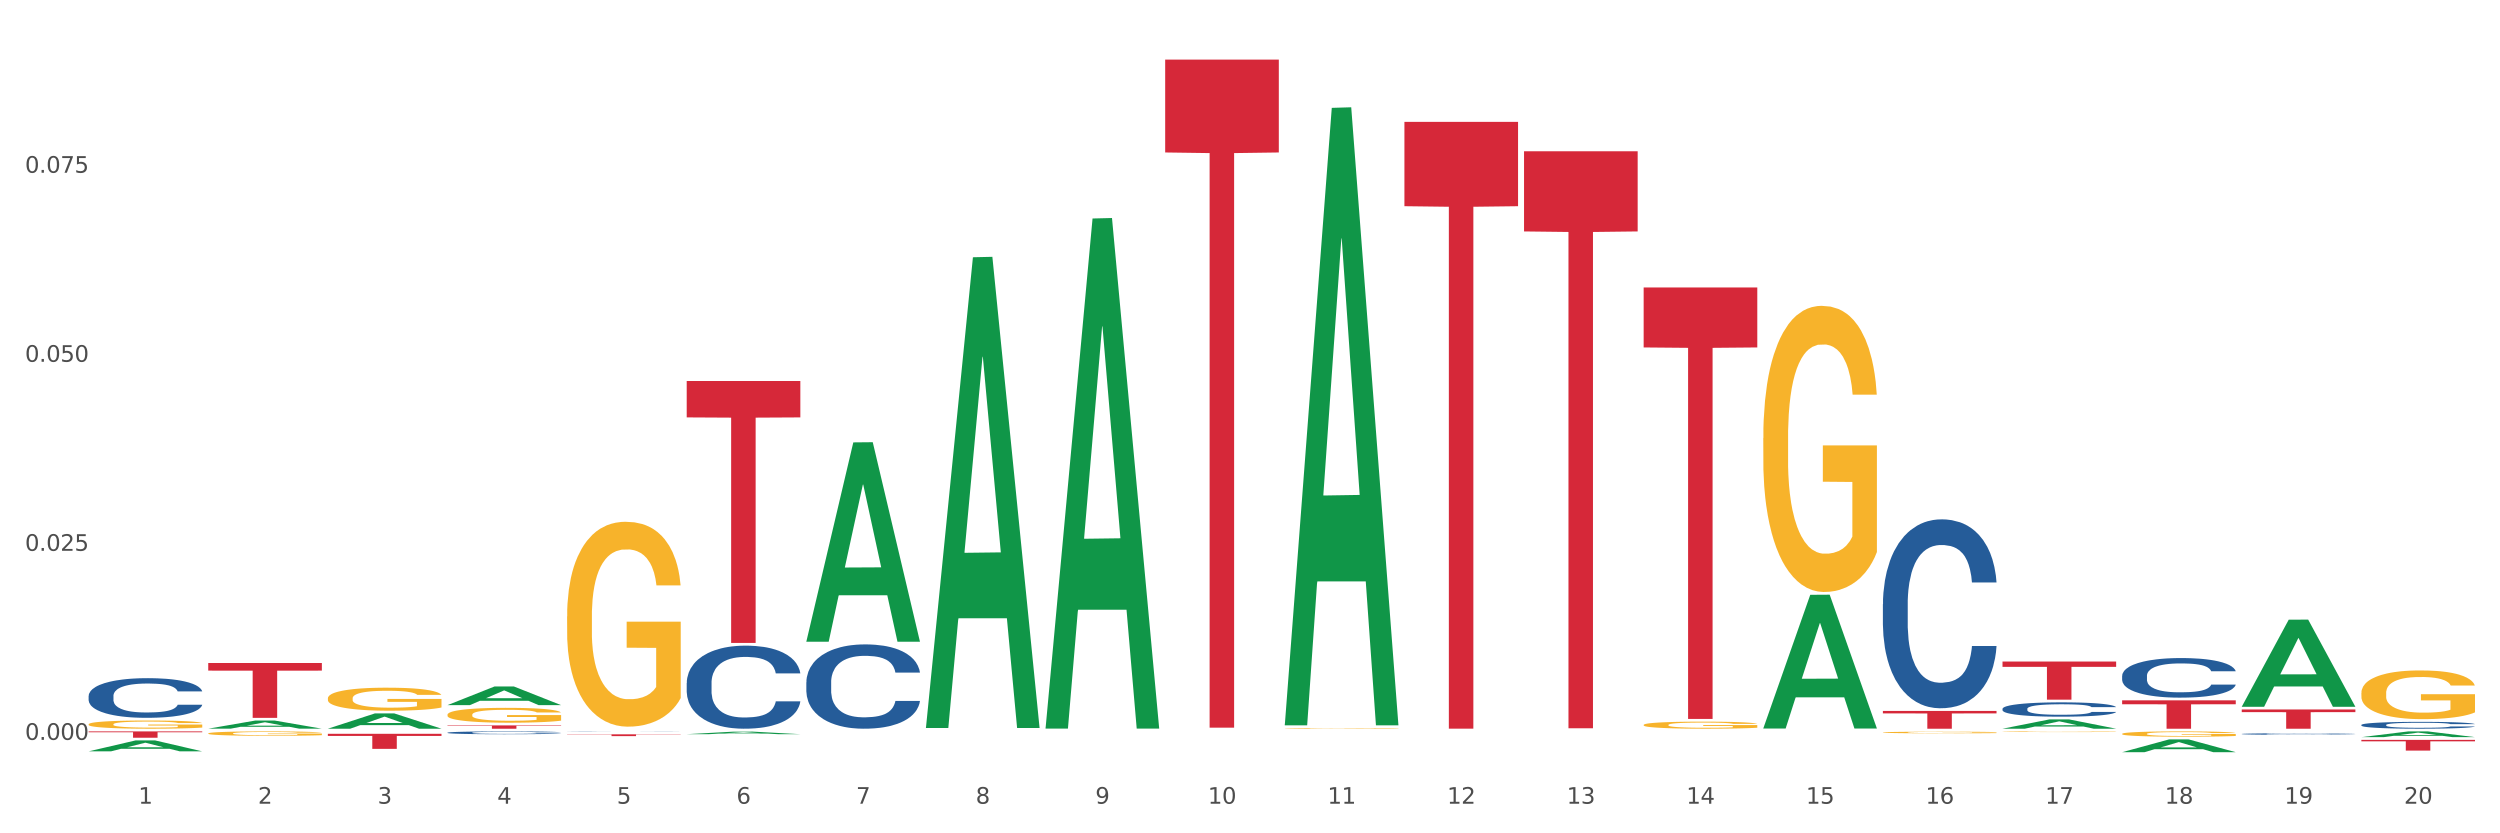 <?xml version="1.0" encoding="utf-8" standalone="no"?>
<!DOCTYPE svg PUBLIC "-//W3C//DTD SVG 1.1//EN"
  "http://www.w3.org/Graphics/SVG/1.1/DTD/svg11.dtd">
<svg xmlns:xlink="http://www.w3.org/1999/xlink" width="1080pt" height="360pt" viewBox="0 0 1080 360" xmlns="http://www.w3.org/2000/svg" version="1.1">
 <rect x="0" y="0" width="1080" height="360" fill="#333333" stroke="none"/>
 <defs>
  <style type="text/css">*{stroke-linejoin: round; stroke-linecap: butt}</style>
 </defs>
 <g id="figure_1">
  <g id="patch_1">
   <path d="M 0 360 
L 1080 360 
L 1080 0 
L 0 0 
z
" style="fill: #ffffff; stroke: #ffffff; stroke-linejoin: miter"/>
  </g>
  <g id="axes_1">
   <g id="matplotlib.axis_1">
    <g id="xtick_1">
     <g id="text_1">
      <!-- 1 -->
      <g style="fill: #4d4d4d" transform="translate(59.775 347.204) scale(0.096 -0.096)">
       <defs>
        <path id="DejaVuSans-31" d="M 794 531 
L 1825 531 
L 1825 4091 
L 703 3866 
L 703 4441 
L 1819 4666 
L 2450 4666 
L 2450 531 
L 3481 531 
L 3481 0 
L 794 0 
L 794 531 
z
" transform="scale(0.016)"/>
       </defs>
       <use xlink:href="#DejaVuSans-31"/>
      </g>
     </g>
    </g>
    <g id="xtick_2">
     <g id="text_2">
      <!-- 2 -->
      <g style="fill: #4d4d4d" transform="translate(111.45 347.204) scale(0.096 -0.096)">
       <defs>
        <path id="DejaVuSans-32" d="M 1228 531 
L 3431 531 
L 3431 0 
L 469 0 
L 469 531 
Q 828 903 1448 1529 
Q 2069 2156 2228 2338 
Q 2531 2678 2651 2914 
Q 2772 3150 2772 3378 
Q 2772 3750 2511 3984 
Q 2250 4219 1831 4219 
Q 1534 4219 1204 4116 
Q 875 4013 500 3803 
L 500 4441 
Q 881 4594 1212 4672 
Q 1544 4750 1819 4750 
Q 2544 4750 2975 4387 
Q 3406 4025 3406 3419 
Q 3406 3131 3298 2873 
Q 3191 2616 2906 2266 
Q 2828 2175 2409 1742 
Q 1991 1309 1228 531 
z
" transform="scale(0.016)"/>
       </defs>
       <use xlink:href="#DejaVuSans-32"/>
      </g>
     </g>
    </g>
    <g id="xtick_3">
     <g id="text_3">
      <!-- 3 -->
      <g style="fill: #4d4d4d" transform="translate(163.125 347.204) scale(0.096 -0.096)">
       <defs>
        <path id="DejaVuSans-33" d="M 2597 2516 
Q 3050 2419 3304 2112 
Q 3559 1806 3559 1356 
Q 3559 666 3084 287 
Q 2609 -91 1734 -91 
Q 1441 -91 1130 -33 
Q 819 25 488 141 
L 488 750 
Q 750 597 1062 519 
Q 1375 441 1716 441 
Q 2309 441 2620 675 
Q 2931 909 2931 1356 
Q 2931 1769 2642 2001 
Q 2353 2234 1838 2234 
L 1294 2234 
L 1294 2753 
L 1863 2753 
Q 2328 2753 2575 2939 
Q 2822 3125 2822 3475 
Q 2822 3834 2567 4026 
Q 2313 4219 1838 4219 
Q 1578 4219 1281 4162 
Q 984 4106 628 3988 
L 628 4550 
Q 988 4650 1302 4700 
Q 1616 4750 1894 4750 
Q 2613 4750 3031 4423 
Q 3450 4097 3450 3541 
Q 3450 3153 3228 2886 
Q 3006 2619 2597 2516 
z
" transform="scale(0.016)"/>
       </defs>
       <use xlink:href="#DejaVuSans-33"/>
      </g>
     </g>
    </g>
    <g id="xtick_4">
     <g id="text_4">
      <!-- 4 -->
      <g style="fill: #4d4d4d" transform="translate(214.8 347.204) scale(0.096 -0.096)">
       <defs>
        <path id="DejaVuSans-34" d="M 2419 4116 
L 825 1625 
L 2419 1625 
L 2419 4116 
z
M 2253 4666 
L 3047 4666 
L 3047 1625 
L 3713 1625 
L 3713 1100 
L 3047 1100 
L 3047 0 
L 2419 0 
L 2419 1100 
L 313 1100 
L 313 1709 
L 2253 4666 
z
" transform="scale(0.016)"/>
       </defs>
       <use xlink:href="#DejaVuSans-34"/>
      </g>
     </g>
    </g>
    <g id="xtick_5">
     <g id="text_5">
      <!-- 5 -->
      <g style="fill: #4d4d4d" transform="translate(266.475 347.204) scale(0.096 -0.096)">
       <defs>
        <path id="DejaVuSans-35" d="M 691 4666 
L 3169 4666 
L 3169 4134 
L 1269 4134 
L 1269 2991 
Q 1406 3038 1543 3061 
Q 1681 3084 1819 3084 
Q 2600 3084 3056 2656 
Q 3513 2228 3513 1497 
Q 3513 744 3044 326 
Q 2575 -91 1722 -91 
Q 1428 -91 1123 -41 
Q 819 9 494 109 
L 494 744 
Q 775 591 1075 516 
Q 1375 441 1709 441 
Q 2250 441 2565 725 
Q 2881 1009 2881 1497 
Q 2881 1984 2565 2268 
Q 2250 2553 1709 2553 
Q 1456 2553 1204 2497 
Q 953 2441 691 2322 
L 691 4666 
z
" transform="scale(0.016)"/>
       </defs>
       <use xlink:href="#DejaVuSans-35"/>
      </g>
     </g>
    </g>
    <g id="xtick_6">
     <g id="text_6">
      <!-- 6 -->
      <g style="fill: #4d4d4d" transform="translate(318.15 347.204) scale(0.096 -0.096)">
       <defs>
        <path id="DejaVuSans-36" d="M 2113 2584 
Q 1688 2584 1439 2293 
Q 1191 2003 1191 1497 
Q 1191 994 1439 701 
Q 1688 409 2113 409 
Q 2538 409 2786 701 
Q 3034 994 3034 1497 
Q 3034 2003 2786 2293 
Q 2538 2584 2113 2584 
z
M 3366 4563 
L 3366 3988 
Q 3128 4100 2886 4159 
Q 2644 4219 2406 4219 
Q 1781 4219 1451 3797 
Q 1122 3375 1075 2522 
Q 1259 2794 1537 2939 
Q 1816 3084 2150 3084 
Q 2853 3084 3261 2657 
Q 3669 2231 3669 1497 
Q 3669 778 3244 343 
Q 2819 -91 2113 -91 
Q 1303 -91 875 529 
Q 447 1150 447 2328 
Q 447 3434 972 4092 
Q 1497 4750 2381 4750 
Q 2619 4750 2861 4703 
Q 3103 4656 3366 4563 
z
" transform="scale(0.016)"/>
       </defs>
       <use xlink:href="#DejaVuSans-36"/>
      </g>
     </g>
    </g>
    <g id="xtick_7">
     <g id="text_7">
      <!-- 7 -->
      <g style="fill: #4d4d4d" transform="translate(369.825 347.204) scale(0.096 -0.096)">
       <defs>
        <path id="DejaVuSans-37" d="M 525 4666 
L 3525 4666 
L 3525 4397 
L 1831 0 
L 1172 0 
L 2766 4134 
L 525 4134 
L 525 4666 
z
" transform="scale(0.016)"/>
       </defs>
       <use xlink:href="#DejaVuSans-37"/>
      </g>
     </g>
    </g>
    <g id="xtick_8">
     <g id="text_8">
      <!-- 8 -->
      <g style="fill: #4d4d4d" transform="translate(421.5 347.204) scale(0.096 -0.096)">
       <defs>
        <path id="DejaVuSans-38" d="M 2034 2216 
Q 1584 2216 1326 1975 
Q 1069 1734 1069 1313 
Q 1069 891 1326 650 
Q 1584 409 2034 409 
Q 2484 409 2743 651 
Q 3003 894 3003 1313 
Q 3003 1734 2745 1975 
Q 2488 2216 2034 2216 
z
M 1403 2484 
Q 997 2584 770 2862 
Q 544 3141 544 3541 
Q 544 4100 942 4425 
Q 1341 4750 2034 4750 
Q 2731 4750 3128 4425 
Q 3525 4100 3525 3541 
Q 3525 3141 3298 2862 
Q 3072 2584 2669 2484 
Q 3125 2378 3379 2068 
Q 3634 1759 3634 1313 
Q 3634 634 3220 271 
Q 2806 -91 2034 -91 
Q 1263 -91 848 271 
Q 434 634 434 1313 
Q 434 1759 690 2068 
Q 947 2378 1403 2484 
z
M 1172 3481 
Q 1172 3119 1398 2916 
Q 1625 2713 2034 2713 
Q 2441 2713 2670 2916 
Q 2900 3119 2900 3481 
Q 2900 3844 2670 4047 
Q 2441 4250 2034 4250 
Q 1625 4250 1398 4047 
Q 1172 3844 1172 3481 
z
" transform="scale(0.016)"/>
       </defs>
       <use xlink:href="#DejaVuSans-38"/>
      </g>
     </g>
    </g>
    <g id="xtick_9">
     <g id="text_9">
      <!-- 9 -->
      <g style="fill: #4d4d4d" transform="translate(473.175 347.204) scale(0.096 -0.096)">
       <defs>
        <path id="DejaVuSans-39" d="M 703 97 
L 703 672 
Q 941 559 1184 500 
Q 1428 441 1663 441 
Q 2288 441 2617 861 
Q 2947 1281 2994 2138 
Q 2813 1869 2534 1725 
Q 2256 1581 1919 1581 
Q 1219 1581 811 2004 
Q 403 2428 403 3163 
Q 403 3881 828 4315 
Q 1253 4750 1959 4750 
Q 2769 4750 3195 4129 
Q 3622 3509 3622 2328 
Q 3622 1225 3098 567 
Q 2575 -91 1691 -91 
Q 1453 -91 1209 -44 
Q 966 3 703 97 
z
M 1959 2075 
Q 2384 2075 2632 2365 
Q 2881 2656 2881 3163 
Q 2881 3666 2632 3958 
Q 2384 4250 1959 4250 
Q 1534 4250 1286 3958 
Q 1038 3666 1038 3163 
Q 1038 2656 1286 2365 
Q 1534 2075 1959 2075 
z
" transform="scale(0.016)"/>
       </defs>
       <use xlink:href="#DejaVuSans-39"/>
      </g>
     </g>
    </g>
    <g id="xtick_10">
     <g id="text_10">
      <!-- 10 -->
      <g style="fill: #4d4d4d" transform="translate(521.796 347.204) scale(0.096 -0.096)">
       <defs>
        <path id="DejaVuSans-30" d="M 2034 4250 
Q 1547 4250 1301 3770 
Q 1056 3291 1056 2328 
Q 1056 1369 1301 889 
Q 1547 409 2034 409 
Q 2525 409 2770 889 
Q 3016 1369 3016 2328 
Q 3016 3291 2770 3770 
Q 2525 4250 2034 4250 
z
M 2034 4750 
Q 2819 4750 3233 4129 
Q 3647 3509 3647 2328 
Q 3647 1150 3233 529 
Q 2819 -91 2034 -91 
Q 1250 -91 836 529 
Q 422 1150 422 2328 
Q 422 3509 836 4129 
Q 1250 4750 2034 4750 
z
" transform="scale(0.016)"/>
       </defs>
       <use xlink:href="#DejaVuSans-31"/>
       <use xlink:href="#DejaVuSans-30" transform="translate(63.623 0)"/>
      </g>
     </g>
    </g>
    <g id="xtick_11">
     <g id="text_11">
      <!-- 11 -->
      <g style="fill: #4d4d4d" transform="translate(573.471 347.204) scale(0.096 -0.096)">
       <use xlink:href="#DejaVuSans-31"/>
       <use xlink:href="#DejaVuSans-31" transform="translate(63.623 0)"/>
      </g>
     </g>
    </g>
    <g id="xtick_12">
     <g id="text_12">
      <!-- 12 -->
      <g style="fill: #4d4d4d" transform="translate(625.146 347.204) scale(0.096 -0.096)">
       <use xlink:href="#DejaVuSans-31"/>
       <use xlink:href="#DejaVuSans-32" transform="translate(63.623 0)"/>
      </g>
     </g>
    </g>
    <g id="xtick_13">
     <g id="text_13">
      <!-- 13 -->
      <g style="fill: #4d4d4d" transform="translate(676.821 347.204) scale(0.096 -0.096)">
       <use xlink:href="#DejaVuSans-31"/>
       <use xlink:href="#DejaVuSans-33" transform="translate(63.623 0)"/>
      </g>
     </g>
    </g>
    <g id="xtick_14">
     <g id="text_14">
      <!-- 14 -->
      <g style="fill: #4d4d4d" transform="translate(728.496 347.204) scale(0.096 -0.096)">
       <use xlink:href="#DejaVuSans-31"/>
       <use xlink:href="#DejaVuSans-34" transform="translate(63.623 0)"/>
      </g>
     </g>
    </g>
    <g id="xtick_15">
     <g id="text_15">
      <!-- 15 -->
      <g style="fill: #4d4d4d" transform="translate(780.171 347.204) scale(0.096 -0.096)">
       <use xlink:href="#DejaVuSans-31"/>
       <use xlink:href="#DejaVuSans-35" transform="translate(63.623 0)"/>
      </g>
     </g>
    </g>
    <g id="xtick_16">
     <g id="text_16">
      <!-- 16 -->
      <g style="fill: #4d4d4d" transform="translate(831.846 347.204) scale(0.096 -0.096)">
       <use xlink:href="#DejaVuSans-31"/>
       <use xlink:href="#DejaVuSans-36" transform="translate(63.623 0)"/>
      </g>
     </g>
    </g>
    <g id="xtick_17">
     <g id="text_17">
      <!-- 17 -->
      <g style="fill: #4d4d4d" transform="translate(883.521 347.204) scale(0.096 -0.096)">
       <use xlink:href="#DejaVuSans-31"/>
       <use xlink:href="#DejaVuSans-37" transform="translate(63.623 0)"/>
      </g>
     </g>
    </g>
    <g id="xtick_18">
     <g id="text_18">
      <!-- 18 -->
      <g style="fill: #4d4d4d" transform="translate(935.196 347.204) scale(0.096 -0.096)">
       <use xlink:href="#DejaVuSans-31"/>
       <use xlink:href="#DejaVuSans-38" transform="translate(63.623 0)"/>
      </g>
     </g>
    </g>
    <g id="xtick_19">
     <g id="text_19">
      <!-- 19 -->
      <g style="fill: #4d4d4d" transform="translate(986.871 347.204) scale(0.096 -0.096)">
       <use xlink:href="#DejaVuSans-31"/>
       <use xlink:href="#DejaVuSans-39" transform="translate(63.623 0)"/>
      </g>
     </g>
    </g>
    <g id="xtick_20">
     <g id="text_20">
      <!-- 20 -->
      <g style="fill: #4d4d4d" transform="translate(1038.546 347.204) scale(0.096 -0.096)">
       <use xlink:href="#DejaVuSans-32"/>
       <use xlink:href="#DejaVuSans-30" transform="translate(63.623 0)"/>
      </g>
     </g>
    </g>
    <g id="xtick_21"/>
    <g id="xtick_22"/>
    <g id="xtick_23"/>
    <g id="xtick_24"/>
    <g id="xtick_25"/>
    <g id="xtick_26"/>
    <g id="xtick_27"/>
    <g id="xtick_28"/>
    <g id="xtick_29"/>
    <g id="xtick_30"/>
    <g id="xtick_31"/>
    <g id="xtick_32"/>
    <g id="xtick_33"/>
    <g id="xtick_34"/>
    <g id="xtick_35"/>
    <g id="xtick_36"/>
    <g id="xtick_37"/>
    <g id="xtick_38"/>
    <g id="xtick_39"/>
   </g>
   <g id="matplotlib.axis_2">
    <g id="ytick_1">
     <g id="text_21">
      <!-- 0.000 -->
      <g style="fill: #4d4d4d" transform="translate(10.8 319.611) scale(0.096 -0.096)">
       <defs>
        <path id="DejaVuSans-2e" d="M 684 794 
L 1344 794 
L 1344 0 
L 684 0 
L 684 794 
z
" transform="scale(0.016)"/>
       </defs>
       <use xlink:href="#DejaVuSans-30"/>
       <use xlink:href="#DejaVuSans-2e" transform="translate(63.623 0)"/>
       <use xlink:href="#DejaVuSans-30" transform="translate(95.41 0)"/>
       <use xlink:href="#DejaVuSans-30" transform="translate(159.033 0)"/>
       <use xlink:href="#DejaVuSans-30" transform="translate(222.656 0)"/>
      </g>
     </g>
    </g>
    <g id="ytick_2">
     <g id="text_22">
      <!-- 0.025 -->
      <g style="fill: #4d4d4d" transform="translate(10.8 237.949) scale(0.096 -0.096)">
       <use xlink:href="#DejaVuSans-30"/>
       <use xlink:href="#DejaVuSans-2e" transform="translate(63.623 0)"/>
       <use xlink:href="#DejaVuSans-30" transform="translate(95.41 0)"/>
       <use xlink:href="#DejaVuSans-32" transform="translate(159.033 0)"/>
       <use xlink:href="#DejaVuSans-35" transform="translate(222.656 0)"/>
      </g>
     </g>
    </g>
    <g id="ytick_3">
     <g id="text_23">
      <!-- 0.050 -->
      <g style="fill: #4d4d4d" transform="translate(10.8 156.288) scale(0.096 -0.096)">
       <use xlink:href="#DejaVuSans-30"/>
       <use xlink:href="#DejaVuSans-2e" transform="translate(63.623 0)"/>
       <use xlink:href="#DejaVuSans-30" transform="translate(95.41 0)"/>
       <use xlink:href="#DejaVuSans-35" transform="translate(159.033 0)"/>
       <use xlink:href="#DejaVuSans-30" transform="translate(222.656 0)"/>
      </g>
     </g>
    </g>
    <g id="ytick_4">
     <g id="text_24">
      <!-- 0.075 -->
      <g style="fill: #4d4d4d" transform="translate(10.8 74.627) scale(0.096 -0.096)">
       <use xlink:href="#DejaVuSans-30"/>
       <use xlink:href="#DejaVuSans-2e" transform="translate(63.623 0)"/>
       <use xlink:href="#DejaVuSans-30" transform="translate(95.41 0)"/>
       <use xlink:href="#DejaVuSans-37" transform="translate(159.033 0)"/>
       <use xlink:href="#DejaVuSans-35" transform="translate(222.656 0)"/>
      </g>
     </g>
    </g>
    <g id="ytick_5"/>
    <g id="ytick_6"/>
    <g id="ytick_7"/>
    <g id="ytick_8"/>
   </g>
   <g id="PolyCollection_1">
    <path d="M 38.283 324.576 
L 38.334 324.572 
L 58.577 319.857 
L 66.979 319.853 
L 87.374 324.585 
L 77.657 324.585 
L 73.254 323.483 
L 52.352 323.483 
L 52.201 323.501 
L 47.949 324.585 
L 38.283 324.585 
L 38.283 324.576 
L 54.984 322.825 
L 70.623 322.821 
L 62.879 320.862 
L 62.778 320.853 
L 62.677 320.866 
L 54.934 322.821 
L 54.984 322.825 
L 38.283 324.576 
z
" clip-path="url(#p7fd8d74077)" style="fill: #109648"/>
    <path d="M 1020.109 299.355 
L 1020.167 299.336 
L 1020.167 298.644 
L 1020.283 298.048 
L 1020.862 296.606 
L 1021.732 295.414 
L 1022.369 294.78 
L 1023.007 294.261 
L 1023.76 293.742 
L 1024.687 293.204 
L 1026.368 292.416 
L 1027.412 292.012 
L 1028.687 291.589 
L 1031.005 290.974 
L 1032.686 290.628 
L 1034.425 290.339 
L 1037.265 289.993 
L 1039.119 289.84 
L 1041.09 289.724 
L 1043.466 289.647 
L 1045.263 289.628 
L 1049.204 289.686 
L 1052.566 289.859 
L 1054.189 289.993 
L 1056.275 290.224 
L 1057.376 290.378 
L 1059.173 290.685 
L 1061.028 291.089 
L 1062.303 291.435 
L 1064.216 292.089 
L 1065.665 292.742 
L 1066.998 293.55 
L 1067.693 294.107 
L 1068.215 294.626 
L 1068.678 295.222 
L 1069.142 296.164 
L 1058.709 296.164 
L 1058.304 295.491 
L 1057.666 294.857 
L 1056.739 294.242 
L 1055.927 293.857 
L 1054.536 293.377 
L 1053.261 293.069 
L 1051.928 292.838 
L 1050.305 292.646 
L 1049.03 292.55 
L 1047.234 292.473 
L 1043.698 292.492 
L 1041.322 292.646 
L 1039.699 292.838 
L 1038.656 293.011 
L 1037.728 293.204 
L 1036.685 293.473 
L 1035.468 293.877 
L 1034.598 294.242 
L 1033.729 294.703 
L 1033.034 295.165 
L 1032.396 295.703 
L 1031.874 296.279 
L 1031.469 296.875 
L 1031.121 297.606 
L 1030.831 298.817 
L 1030.831 301.451 
L 1030.947 302.047 
L 1031.237 302.835 
L 1031.585 303.431 
L 1032.164 304.142 
L 1032.686 304.623 
L 1033.671 305.315 
L 1034.772 305.891 
L 1035.642 306.257 
L 1036.511 306.564 
L 1038.018 306.987 
L 1039.699 307.333 
L 1041.148 307.545 
L 1043.118 307.737 
L 1044.452 307.814 
L 1045.611 307.852 
L 1048.451 307.852 
L 1050.479 307.794 
L 1052.74 307.66 
L 1054.478 307.487 
L 1055.927 307.275 
L 1057.55 306.929 
L 1058.593 306.603 
L 1058.593 302.585 
L 1045.843 302.566 
L 1045.843 299.894 
L 1069.2 299.894 
L 1069.2 307.737 
L 1068.215 308.141 
L 1067.113 308.506 
L 1065.954 308.833 
L 1064.216 309.236 
L 1062.129 309.621 
L 1060.274 309.89 
L 1058.304 310.121 
L 1055.985 310.332 
L 1052.971 310.524 
L 1051.117 310.601 
L 1048.798 310.659 
L 1046.074 310.678 
L 1043.698 310.64 
L 1041.38 310.543 
L 1038.945 310.37 
L 1036.569 310.121 
L 1034.772 309.871 
L 1032.976 309.563 
L 1031.063 309.159 
L 1029.556 308.775 
L 1028.397 308.429 
L 1027.122 307.987 
L 1025.731 307.41 
L 1024.687 306.891 
L 1023.76 306.353 
L 1022.775 305.661 
L 1022.079 305.065 
L 1021.384 304.315 
L 1020.978 303.758 
L 1020.514 302.892 
L 1020.167 301.681 
L 1020.109 299.355 
z
" clip-path="url(#p7fd8d74077)" style="fill: #f7b32b"/>
    <path d="M 38.283 315.963 
L 87.374 315.963 
L 87.374 316.342 
L 68.063 316.345 
L 68.063 318.692 
L 57.477 318.692 
L 57.477 316.345 
L 38.283 316.342 
L 38.283 315.966 
L 38.283 315.963 
z
" clip-path="url(#p7fd8d74077)" style="fill: #d62839"/>
    <path d="M 89.958 286.419 
L 139.049 286.419 
L 139.049 289.712 
L 119.739 289.734 
L 119.739 310.116 
L 109.152 310.116 
L 109.152 289.734 
L 89.958 289.712 
L 89.958 286.441 
L 89.958 286.419 
z
" clip-path="url(#p7fd8d74077)" style="fill: #d62839"/>
    <path d="M 141.633 317.012 
L 190.724 317.012 
L 190.724 317.913 
L 171.414 317.919 
L 171.414 323.497 
L 160.828 323.497 
L 160.828 317.919 
L 141.633 317.913 
L 141.633 317.018 
L 141.633 317.012 
z
" clip-path="url(#p7fd8d74077)" style="fill: #d62839"/>
    <path d="M 193.308 313.373 
L 242.399 313.373 
L 242.399 313.572 
L 223.089 313.573 
L 223.089 314.802 
L 212.503 314.802 
L 212.503 313.573 
L 193.308 313.572 
L 193.308 313.375 
L 193.308 313.373 
z
" clip-path="url(#p7fd8d74077)" style="fill: #d62839"/>
    <path d="M 193.308 316.514 
L 193.366 316.513 
L 193.366 316.481 
L 193.54 316.439 
L 194.179 316.361 
L 194.991 316.301 
L 196.384 316.232 
L 197.138 316.203 
L 198.124 316.17 
L 200.155 316.118 
L 202.476 316.073 
L 204.101 316.048 
L 205.32 316.033 
L 208.047 316.005 
L 209.614 315.992 
L 211.239 315.982 
L 212.631 315.976 
L 214.952 315.968 
L 216.809 315.964 
L 218.956 315.963 
L 220.755 315.964 
L 223.134 315.969 
L 226.616 315.982 
L 227.951 315.99 
L 229.749 316.004 
L 231.606 316.021 
L 233.115 316.039 
L 234.856 316.065 
L 236.655 316.099 
L 238.395 316.141 
L 239.614 316.18 
L 240.601 316.222 
L 241.471 316.272 
L 242.109 316.327 
L 242.399 316.373 
L 231.78 316.373 
L 231.49 316.332 
L 230.91 316.287 
L 230.33 316.257 
L 229.691 316.232 
L 228.705 316.204 
L 227.834 316.186 
L 226.384 316.165 
L 225.049 316.151 
L 223.947 316.143 
L 222.612 316.137 
L 219.769 316.13 
L 217.738 316.13 
L 216.461 316.132 
L 214.894 316.138 
L 213.56 316.146 
L 211.993 316.159 
L 210.774 316.174 
L 209.556 316.193 
L 208.859 316.206 
L 207.815 316.231 
L 207.119 316.251 
L 206.19 316.286 
L 205.668 316.31 
L 204.74 316.374 
L 204.333 316.421 
L 204.159 316.453 
L 204.043 316.489 
L 204.043 316.664 
L 204.391 316.742 
L 204.682 316.776 
L 205.146 316.814 
L 206.016 316.863 
L 207.293 316.911 
L 208.627 316.946 
L 209.73 316.967 
L 210.774 316.983 
L 211.819 316.995 
L 213.095 317.006 
L 214.14 317.013 
L 215.707 317.02 
L 217.564 317.023 
L 219.014 317.023 
L 221.974 317.018 
L 223.308 317.012 
L 224.585 317.004 
L 225.978 316.992 
L 227.08 316.978 
L 227.718 316.968 
L 228.763 316.947 
L 229.575 316.925 
L 230.272 316.899 
L 230.736 316.877 
L 231.258 316.843 
L 231.664 316.805 
L 231.78 316.785 
L 242.399 316.785 
L 242.167 316.825 
L 241.761 316.864 
L 240.949 316.917 
L 240.31 316.947 
L 239.324 316.984 
L 238.279 317.015 
L 236.829 317.05 
L 235.494 317.076 
L 234.101 317.098 
L 232.593 317.118 
L 229.865 317.146 
L 228.879 317.154 
L 226.79 317.168 
L 225.165 317.175 
L 222.786 317.183 
L 220.349 317.188 
L 217.796 317.189 
L 215.533 317.187 
L 213.037 317.18 
L 211.471 317.173 
L 209.73 317.163 
L 207.699 317.147 
L 205.784 317.128 
L 203.985 317.106 
L 202.302 317.08 
L 200.736 317.051 
L 198.705 317.003 
L 197.196 316.956 
L 196.093 316.912 
L 195.339 316.875 
L 194.585 316.828 
L 194.179 316.796 
L 193.54 316.718 
L 193.308 316.645 
L 193.308 316.514 
z
" clip-path="url(#p7fd8d74077)" style="fill: #255c99"/>
    <path d="M 916.759 317.021 
L 916.817 317.019 
L 916.817 316.943 
L 916.933 316.879 
L 917.512 316.722 
L 918.381 316.592 
L 919.019 316.523 
L 919.657 316.467 
L 920.41 316.411 
L 921.337 316.352 
L 923.018 316.266 
L 924.061 316.222 
L 925.337 316.176 
L 927.655 316.11 
L 929.336 316.072 
L 931.075 316.041 
L 933.915 316.003 
L 935.769 315.986 
L 937.74 315.974 
L 940.116 315.965 
L 941.913 315.963 
L 945.854 315.97 
L 949.216 315.988 
L 950.839 316.003 
L 952.925 316.028 
L 954.026 316.045 
L 955.823 316.078 
L 957.678 316.122 
L 958.953 316.16 
L 960.865 316.231 
L 962.314 316.302 
L 963.647 316.39 
L 964.343 316.45 
L 964.865 316.507 
L 965.328 316.571 
L 965.792 316.674 
L 955.359 316.674 
L 954.954 316.601 
L 954.316 316.532 
L 953.389 316.465 
L 952.577 316.423 
L 951.186 316.371 
L 949.911 316.337 
L 948.578 316.312 
L 946.955 316.291 
L 945.68 316.281 
L 943.883 316.273 
L 940.348 316.275 
L 937.972 316.291 
L 936.349 316.312 
L 935.306 316.331 
L 934.378 316.352 
L 933.335 316.381 
L 932.118 316.425 
L 931.248 316.465 
L 930.379 316.515 
L 929.683 316.565 
L 929.046 316.624 
L 928.524 316.686 
L 928.119 316.751 
L 927.771 316.831 
L 927.481 316.962 
L 927.481 317.249 
L 927.597 317.313 
L 927.887 317.399 
L 928.235 317.464 
L 928.814 317.541 
L 929.336 317.593 
L 930.321 317.669 
L 931.422 317.731 
L 932.292 317.771 
L 933.161 317.805 
L 934.668 317.851 
L 936.349 317.888 
L 937.798 317.911 
L 939.768 317.932 
L 941.101 317.94 
L 942.261 317.945 
L 945.101 317.945 
L 947.129 317.938 
L 949.39 317.924 
L 951.128 317.905 
L 952.577 317.882 
L 954.2 317.844 
L 955.243 317.809 
L 955.243 317.372 
L 942.492 317.37 
L 942.492 317.079 
L 965.85 317.079 
L 965.85 317.932 
L 964.865 317.976 
L 963.763 318.016 
L 962.604 318.051 
L 960.865 318.095 
L 958.779 318.137 
L 956.924 318.166 
L 954.954 318.191 
L 952.635 318.214 
L 949.621 318.235 
L 947.767 318.243 
L 945.448 318.25 
L 942.724 318.252 
L 940.348 318.248 
L 938.03 318.237 
L 935.595 318.218 
L 933.219 318.191 
L 931.422 318.164 
L 929.626 318.131 
L 927.713 318.087 
L 926.206 318.045 
L 925.047 318.007 
L 923.772 317.959 
L 922.381 317.896 
L 921.337 317.84 
L 920.41 317.782 
L 919.425 317.706 
L 918.729 317.642 
L 918.034 317.56 
L 917.628 317.499 
L 917.164 317.405 
L 916.817 317.274 
L 916.759 317.021 
z
" clip-path="url(#p7fd8d74077)" style="fill: #f7b32b"/>
    <path d="M 296.658 164.589 
L 345.749 164.589 
L 345.749 180.316 
L 326.439 180.423 
L 326.439 277.76 
L 315.853 277.76 
L 315.853 180.423 
L 296.658 180.316 
L 296.658 164.696 
L 296.658 164.589 
z
" clip-path="url(#p7fd8d74077)" style="fill: #d62839"/>
    <path d="M 606.708 52.647 
L 655.8 52.647 
L 655.8 89.076 
L 636.489 89.322 
L 636.489 314.787 
L 625.903 314.787 
L 625.903 89.322 
L 606.708 89.076 
L 606.708 52.893 
L 606.708 52.647 
z
" clip-path="url(#p7fd8d74077)" style="fill: #d62839"/>
    <path d="M 658.383 65.336 
L 707.475 65.336 
L 707.475 99.978 
L 688.164 100.212 
L 688.164 314.621 
L 677.578 314.621 
L 677.578 100.212 
L 658.383 99.978 
L 658.383 65.57 
L 658.383 65.336 
z
" clip-path="url(#p7fd8d74077)" style="fill: #d62839"/>
    <path d="M 710.058 124.191 
L 759.15 124.191 
L 759.15 150.095 
L 739.839 150.27 
L 739.839 310.59 
L 729.253 310.59 
L 729.253 150.27 
L 710.058 150.095 
L 710.058 124.366 
L 710.058 124.191 
z
" clip-path="url(#p7fd8d74077)" style="fill: #d62839"/>
    <path d="M 813.409 307.132 
L 862.5 307.132 
L 862.5 308.198 
L 843.189 308.205 
L 843.189 314.802 
L 832.603 314.802 
L 832.603 308.205 
L 813.409 308.198 
L 813.409 307.139 
L 813.409 307.132 
z
" clip-path="url(#p7fd8d74077)" style="fill: #d62839"/>
    <path d="M 865.084 285.787 
L 914.175 285.787 
L 914.175 288.076 
L 894.864 288.091 
L 894.864 302.253 
L 884.278 302.253 
L 884.278 288.091 
L 865.084 288.076 
L 865.084 285.803 
L 865.084 285.787 
z
" clip-path="url(#p7fd8d74077)" style="fill: #d62839"/>
    <path d="M 916.759 302.545 
L 965.85 302.545 
L 965.85 304.249 
L 946.539 304.26 
L 946.539 314.802 
L 935.953 314.802 
L 935.953 304.26 
L 916.759 304.249 
L 916.759 302.557 
L 916.759 302.545 
z
" clip-path="url(#p7fd8d74077)" style="fill: #d62839"/>
    <path d="M 503.358 25.759 
L 552.45 25.759 
L 552.45 65.865 
L 533.139 66.136 
L 533.139 314.359 
L 522.553 314.359 
L 522.553 66.136 
L 503.358 65.865 
L 503.358 26.03 
L 503.358 25.759 
z
" clip-path="url(#p7fd8d74077)" style="fill: #d62839"/>
    <path d="M 865.084 316.094 
L 865.142 316.094 
L 865.142 316.085 
L 865.257 316.077 
L 865.837 316.057 
L 866.706 316.041 
L 867.344 316.033 
L 867.982 316.026 
L 868.735 316.019 
L 869.662 316.011 
L 871.343 316.001 
L 872.386 315.995 
L 873.662 315.99 
L 875.98 315.981 
L 877.661 315.977 
L 879.399 315.973 
L 882.239 315.968 
L 884.094 315.966 
L 886.065 315.965 
L 888.441 315.964 
L 890.238 315.963 
L 894.179 315.964 
L 897.541 315.966 
L 899.164 315.968 
L 901.25 315.971 
L 902.351 315.973 
L 904.148 315.978 
L 906.003 315.983 
L 907.278 315.988 
L 909.19 315.996 
L 910.639 316.005 
L 911.972 316.016 
L 912.668 316.024 
L 913.19 316.031 
L 913.653 316.039 
L 914.117 316.051 
L 903.684 316.051 
L 903.279 316.042 
L 902.641 316.034 
L 901.714 316.025 
L 900.902 316.02 
L 899.511 316.014 
L 898.236 316.01 
L 896.903 316.007 
L 895.28 316.004 
L 894.005 316.003 
L 892.208 316.002 
L 888.673 316.002 
L 886.297 316.004 
L 884.674 316.007 
L 883.63 316.009 
L 882.703 316.011 
L 881.66 316.015 
L 880.443 316.021 
L 879.573 316.025 
L 878.704 316.032 
L 878.008 316.038 
L 877.371 316.045 
L 876.849 316.053 
L 876.444 316.061 
L 876.096 316.071 
L 875.806 316.087 
L 875.806 316.123 
L 875.922 316.131 
L 876.212 316.141 
L 876.559 316.149 
L 877.139 316.159 
L 877.661 316.165 
L 878.646 316.175 
L 879.747 316.182 
L 880.617 316.187 
L 881.486 316.191 
L 882.993 316.197 
L 884.674 316.202 
L 886.123 316.205 
L 888.093 316.207 
L 889.426 316.208 
L 890.586 316.209 
L 893.426 316.209 
L 895.454 316.208 
L 897.715 316.206 
L 899.453 316.204 
L 900.902 316.201 
L 902.525 316.196 
L 903.568 316.192 
L 903.568 316.138 
L 890.817 316.138 
L 890.817 316.102 
L 914.175 316.102 
L 914.175 316.207 
L 913.19 316.213 
L 912.088 316.218 
L 910.929 316.222 
L 909.19 316.227 
L 907.104 316.233 
L 905.249 316.236 
L 903.279 316.239 
L 900.96 316.242 
L 897.946 316.245 
L 896.092 316.246 
L 893.773 316.247 
L 891.049 316.247 
L 888.673 316.246 
L 886.355 316.245 
L 883.92 316.243 
L 881.544 316.239 
L 879.747 316.236 
L 877.951 316.232 
L 876.038 316.226 
L 874.531 316.221 
L 873.372 316.217 
L 872.097 316.211 
L 870.706 316.203 
L 869.662 316.196 
L 868.735 316.189 
L 867.75 316.179 
L 867.054 316.171 
L 866.359 316.161 
L 865.953 316.154 
L 865.489 316.142 
L 865.142 316.126 
L 865.084 316.094 
z
" clip-path="url(#p7fd8d74077)" style="fill: #f7b32b"/>
    <path d="M 813.409 316.418 
L 813.467 316.418 
L 813.467 316.395 
L 813.582 316.375 
L 814.162 316.327 
L 815.031 316.287 
L 815.669 316.266 
L 816.307 316.248 
L 817.06 316.231 
L 817.987 316.213 
L 819.668 316.187 
L 820.711 316.173 
L 821.986 316.159 
L 824.305 316.139 
L 825.986 316.127 
L 827.724 316.117 
L 830.564 316.106 
L 832.419 316.101 
L 834.39 316.097 
L 836.766 316.094 
L 838.563 316.094 
L 842.504 316.096 
L 845.866 316.101 
L 847.488 316.106 
L 849.575 316.114 
L 850.676 316.119 
L 852.473 316.129 
L 854.328 316.142 
L 855.603 316.154 
L 857.515 316.176 
L 858.964 316.198 
L 860.297 316.225 
L 860.993 316.243 
L 861.515 316.26 
L 861.978 316.28 
L 862.442 316.312 
L 852.009 316.312 
L 851.604 316.289 
L 850.966 316.268 
L 850.039 316.248 
L 849.227 316.235 
L 847.836 316.219 
L 846.561 316.209 
L 845.228 316.201 
L 843.605 316.194 
L 842.33 316.191 
L 840.533 316.189 
L 836.998 316.189 
L 834.622 316.194 
L 832.999 316.201 
L 831.955 316.207 
L 831.028 316.213 
L 829.985 316.222 
L 828.768 316.235 
L 827.898 316.248 
L 827.029 316.263 
L 826.333 316.278 
L 825.696 316.296 
L 825.174 316.316 
L 824.769 316.336 
L 824.421 316.36 
L 824.131 316.4 
L 824.131 316.488 
L 824.247 316.508 
L 824.537 316.534 
L 824.884 316.554 
L 825.464 316.578 
L 825.986 316.594 
L 826.971 316.617 
L 828.072 316.636 
L 828.942 316.649 
L 829.811 316.659 
L 831.318 316.673 
L 832.999 316.684 
L 834.448 316.692 
L 836.418 316.698 
L 837.751 316.7 
L 838.911 316.702 
L 841.751 316.702 
L 843.779 316.7 
L 846.039 316.695 
L 847.778 316.69 
L 849.227 316.683 
L 850.85 316.671 
L 851.893 316.66 
L 851.893 316.526 
L 839.142 316.525 
L 839.142 316.436 
L 862.5 316.436 
L 862.5 316.698 
L 861.515 316.711 
L 860.413 316.724 
L 859.254 316.734 
L 857.515 316.748 
L 855.429 316.761 
L 853.574 316.77 
L 851.604 316.777 
L 849.285 316.785 
L 846.271 316.791 
L 844.417 316.793 
L 842.098 316.795 
L 839.374 316.796 
L 836.998 316.795 
L 834.68 316.792 
L 832.245 316.786 
L 829.869 316.777 
L 828.072 316.769 
L 826.275 316.759 
L 824.363 316.745 
L 822.856 316.733 
L 821.697 316.721 
L 820.422 316.706 
L 819.031 316.687 
L 817.987 316.67 
L 817.06 316.652 
L 816.075 316.629 
L 815.379 316.609 
L 814.684 316.584 
L 814.278 316.565 
L 813.814 316.536 
L 813.467 316.496 
L 813.409 316.418 
z
" clip-path="url(#p7fd8d74077)" style="fill: #f7b32b"/>
    <path d="M 761.734 189.244 
L 761.791 189.131 
L 761.791 185.066 
L 761.907 181.566 
L 762.487 173.099 
L 763.356 166.099 
L 763.994 162.373 
L 764.631 159.325 
L 765.385 156.276 
L 766.312 153.115 
L 767.993 148.486 
L 769.036 146.115 
L 770.311 143.632 
L 772.63 140.019 
L 774.311 137.986 
L 776.049 136.293 
L 778.889 134.261 
L 780.744 133.357 
L 782.715 132.68 
L 785.091 132.228 
L 786.888 132.116 
L 790.829 132.454 
L 794.191 133.47 
L 795.813 134.261 
L 797.9 135.616 
L 799.001 136.519 
L 800.798 138.325 
L 802.653 140.696 
L 803.928 142.728 
L 805.84 146.567 
L 807.289 150.406 
L 808.622 155.147 
L 809.318 158.422 
L 809.84 161.47 
L 810.303 164.97 
L 810.767 170.502 
L 800.334 170.502 
L 799.929 166.55 
L 799.291 162.825 
L 798.364 159.212 
L 797.552 156.954 
L 796.161 154.131 
L 794.886 152.325 
L 793.553 150.97 
L 791.93 149.841 
L 790.655 149.277 
L 788.858 148.825 
L 785.323 148.938 
L 782.947 149.841 
L 781.324 150.97 
L 780.28 151.986 
L 779.353 153.115 
L 778.31 154.696 
L 777.093 157.067 
L 776.223 159.212 
L 775.354 161.922 
L 774.658 164.631 
L 774.021 167.792 
L 773.499 171.179 
L 773.093 174.679 
L 772.746 178.97 
L 772.456 186.082 
L 772.456 201.55 
L 772.572 205.05 
L 772.862 209.679 
L 773.209 213.179 
L 773.789 217.356 
L 774.311 220.179 
L 775.296 224.243 
L 776.397 227.63 
L 777.267 229.775 
L 778.136 231.582 
L 779.643 234.066 
L 781.324 236.098 
L 782.773 237.34 
L 784.743 238.469 
L 786.076 238.92 
L 787.235 239.146 
L 790.075 239.146 
L 792.104 238.807 
L 794.364 238.017 
L 796.103 237.001 
L 797.552 235.759 
L 799.175 233.727 
L 800.218 231.807 
L 800.218 208.211 
L 787.467 208.098 
L 787.467 192.405 
L 810.825 192.405 
L 810.825 238.469 
L 809.84 240.84 
L 808.738 242.985 
L 807.579 244.904 
L 805.84 247.275 
L 803.754 249.533 
L 801.899 251.114 
L 799.929 252.468 
L 797.61 253.71 
L 794.596 254.839 
L 792.742 255.291 
L 790.423 255.63 
L 787.699 255.743 
L 785.323 255.517 
L 783.004 254.952 
L 780.57 253.936 
L 778.194 252.468 
L 776.397 251.001 
L 774.6 249.194 
L 772.688 246.823 
L 771.181 244.565 
L 770.022 242.533 
L 768.747 239.936 
L 767.356 236.549 
L 766.312 233.501 
L 765.385 230.34 
L 764.4 226.275 
L 763.704 222.775 
L 763.009 218.372 
L 762.603 215.098 
L 762.139 210.018 
L 761.791 202.905 
L 761.734 189.244 
z
" clip-path="url(#p7fd8d74077)" style="fill: #f7b32b"/>
    <path d="M 244.983 316.008 
L 245.041 316.008 
L 245.041 316.006 
L 245.215 316.002 
L 245.854 315.996 
L 246.666 315.991 
L 248.059 315.985 
L 248.813 315.983 
L 249.799 315.98 
L 251.83 315.976 
L 254.151 315.972 
L 255.776 315.97 
L 256.995 315.969 
L 259.722 315.967 
L 261.289 315.966 
L 262.914 315.965 
L 264.306 315.964 
L 266.627 315.964 
L 268.484 315.963 
L 270.631 315.963 
L 272.43 315.963 
L 274.809 315.964 
L 278.291 315.965 
L 279.626 315.965 
L 281.424 315.967 
L 283.281 315.968 
L 284.79 315.969 
L 286.531 315.972 
L 288.33 315.974 
L 290.071 315.978 
L 291.289 315.981 
L 292.276 315.984 
L 293.146 315.989 
L 293.784 315.993 
L 294.074 315.997 
L 283.455 315.997 
L 283.165 315.993 
L 282.585 315.99 
L 282.005 315.987 
L 281.366 315.985 
L 280.38 315.983 
L 279.51 315.981 
L 278.059 315.98 
L 276.724 315.979 
L 275.622 315.978 
L 274.287 315.977 
L 271.444 315.977 
L 269.413 315.977 
L 268.136 315.977 
L 266.569 315.978 
L 265.235 315.978 
L 263.668 315.979 
L 262.449 315.98 
L 261.231 315.982 
L 260.535 315.983 
L 259.49 315.985 
L 258.794 315.987 
L 257.865 315.99 
L 257.343 315.992 
L 256.415 315.997 
L 256.008 316.001 
L 255.834 316.003 
L 255.718 316.006 
L 255.718 316.021 
L 256.066 316.027 
L 256.357 316.03 
L 256.821 316.033 
L 257.691 316.037 
L 258.968 316.041 
L 260.302 316.044 
L 261.405 316.045 
L 262.449 316.047 
L 263.494 316.048 
L 264.771 316.049 
L 265.815 316.049 
L 267.382 316.05 
L 269.239 316.05 
L 270.689 316.05 
L 273.649 316.049 
L 274.983 316.049 
L 276.26 316.048 
L 277.653 316.047 
L 278.755 316.046 
L 279.393 316.045 
L 280.438 316.044 
L 281.25 316.042 
L 281.947 316.04 
L 282.411 316.038 
L 282.933 316.035 
L 283.339 316.032 
L 283.455 316.03 
L 294.074 316.03 
L 293.842 316.034 
L 293.436 316.037 
L 292.624 316.041 
L 291.985 316.044 
L 290.999 316.047 
L 289.954 316.049 
L 288.504 316.052 
L 287.169 316.054 
L 285.776 316.056 
L 284.268 316.058 
L 281.54 316.06 
L 280.554 316.061 
L 278.465 316.062 
L 276.84 316.062 
L 274.461 316.063 
L 272.024 316.063 
L 269.471 316.064 
L 267.208 316.063 
L 264.713 316.063 
L 263.146 316.062 
L 261.405 316.061 
L 259.374 316.06 
L 257.459 316.059 
L 255.66 316.057 
L 253.977 316.055 
L 252.411 316.052 
L 250.38 316.048 
L 248.871 316.044 
L 247.768 316.041 
L 247.014 316.038 
L 246.26 316.034 
L 245.854 316.031 
L 245.215 316.025 
L 244.983 316.019 
L 244.983 316.008 
z
" clip-path="url(#p7fd8d74077)" style="fill: #255c99"/>
    <path d="M 296.658 295.043 
L 296.716 295.01 
L 296.716 294.093 
L 296.89 292.847 
L 297.529 290.554 
L 298.341 288.817 
L 299.734 286.785 
L 300.488 285.933 
L 301.474 284.983 
L 303.505 283.443 
L 305.827 282.132 
L 307.451 281.411 
L 308.67 280.952 
L 311.397 280.133 
L 312.964 279.773 
L 314.589 279.478 
L 315.981 279.281 
L 318.302 279.052 
L 320.159 278.953 
L 322.306 278.921 
L 324.105 278.953 
L 326.484 279.085 
L 329.966 279.478 
L 331.301 279.707 
L 333.099 280.1 
L 334.956 280.625 
L 336.465 281.149 
L 338.206 281.903 
L 340.005 282.886 
L 341.746 284.131 
L 342.964 285.278 
L 343.951 286.49 
L 344.821 287.965 
L 345.459 289.571 
L 345.749 290.914 
L 335.13 290.914 
L 334.84 289.702 
L 334.26 288.391 
L 333.68 287.506 
L 333.041 286.785 
L 332.055 285.966 
L 331.185 285.442 
L 329.734 284.819 
L 328.399 284.426 
L 327.297 284.196 
L 325.962 284 
L 323.119 283.803 
L 321.088 283.803 
L 319.811 283.869 
L 318.244 284.033 
L 316.91 284.262 
L 315.343 284.655 
L 314.124 285.081 
L 312.906 285.638 
L 312.21 286.032 
L 311.165 286.752 
L 310.469 287.342 
L 309.54 288.358 
L 309.018 289.079 
L 308.09 290.947 
L 307.683 292.323 
L 307.509 293.273 
L 307.393 294.322 
L 307.393 299.434 
L 307.741 301.728 
L 308.032 302.711 
L 308.496 303.825 
L 309.366 305.267 
L 310.643 306.676 
L 311.977 307.692 
L 313.08 308.314 
L 314.124 308.773 
L 315.169 309.133 
L 316.446 309.461 
L 317.49 309.658 
L 319.057 309.854 
L 320.914 309.953 
L 322.364 309.953 
L 325.324 309.789 
L 326.658 309.625 
L 327.935 309.396 
L 329.328 309.035 
L 330.43 308.642 
L 331.069 308.347 
L 332.113 307.724 
L 332.925 307.069 
L 333.622 306.315 
L 334.086 305.66 
L 334.608 304.677 
L 335.014 303.563 
L 335.13 302.973 
L 345.749 302.973 
L 345.517 304.153 
L 345.111 305.3 
L 344.299 306.84 
L 343.66 307.724 
L 342.674 308.806 
L 341.63 309.723 
L 340.179 310.739 
L 338.844 311.493 
L 337.452 312.148 
L 335.943 312.738 
L 333.216 313.557 
L 332.229 313.787 
L 330.14 314.18 
L 328.515 314.409 
L 326.136 314.639 
L 323.699 314.77 
L 321.146 314.802 
L 318.883 314.737 
L 316.388 314.54 
L 314.821 314.344 
L 313.08 314.049 
L 311.049 313.59 
L 309.134 313.033 
L 307.335 312.378 
L 305.652 311.624 
L 304.086 310.772 
L 302.055 309.363 
L 300.546 307.987 
L 299.444 306.709 
L 298.689 305.627 
L 297.935 304.251 
L 297.529 303.301 
L 296.89 301.007 
L 296.658 298.877 
L 296.658 295.043 
z
" clip-path="url(#p7fd8d74077)" style="fill: #255c99"/>
    <path d="M 348.333 294.744 
L 348.391 294.711 
L 348.391 293.779 
L 348.565 292.515 
L 349.204 290.187 
L 350.016 288.424 
L 351.409 286.361 
L 352.163 285.496 
L 353.15 284.532 
L 355.18 282.968 
L 357.502 281.638 
L 359.126 280.906 
L 360.345 280.44 
L 363.072 279.608 
L 364.639 279.243 
L 366.264 278.943 
L 367.656 278.744 
L 369.977 278.511 
L 371.834 278.411 
L 373.981 278.378 
L 375.78 278.411 
L 378.159 278.544 
L 381.641 278.943 
L 382.976 279.176 
L 384.775 279.575 
L 386.631 280.107 
L 388.14 280.64 
L 389.881 281.405 
L 391.68 282.403 
L 393.421 283.667 
L 394.639 284.831 
L 395.626 286.062 
L 396.496 287.559 
L 397.134 289.189 
L 397.425 290.552 
L 386.805 290.552 
L 386.515 289.322 
L 385.935 287.991 
L 385.355 287.093 
L 384.716 286.361 
L 383.73 285.53 
L 382.86 284.997 
L 381.409 284.365 
L 380.074 283.966 
L 378.972 283.733 
L 377.637 283.534 
L 374.794 283.334 
L 372.763 283.334 
L 371.486 283.401 
L 369.919 283.567 
L 368.585 283.8 
L 367.018 284.199 
L 365.8 284.631 
L 364.581 285.197 
L 363.885 285.596 
L 362.84 286.328 
L 362.144 286.927 
L 361.215 287.958 
L 360.693 288.69 
L 359.765 290.586 
L 359.358 291.983 
L 359.184 292.948 
L 359.068 294.012 
L 359.068 299.201 
L 359.416 301.53 
L 359.707 302.528 
L 360.171 303.659 
L 361.041 305.122 
L 362.318 306.553 
L 363.652 307.584 
L 364.755 308.216 
L 365.8 308.682 
L 366.844 309.048 
L 368.121 309.38 
L 369.165 309.58 
L 370.732 309.779 
L 372.589 309.879 
L 374.039 309.879 
L 376.999 309.713 
L 378.333 309.547 
L 379.61 309.314 
L 381.003 308.948 
L 382.105 308.549 
L 382.744 308.249 
L 383.788 307.617 
L 384.6 306.952 
L 385.297 306.187 
L 385.761 305.522 
L 386.283 304.524 
L 386.689 303.393 
L 386.805 302.794 
L 397.425 302.794 
L 397.192 303.991 
L 396.786 305.156 
L 395.974 306.719 
L 395.336 307.617 
L 394.349 308.715 
L 393.305 309.646 
L 391.854 310.678 
L 390.519 311.443 
L 389.127 312.108 
L 387.618 312.707 
L 384.891 313.538 
L 383.904 313.771 
L 381.815 314.17 
L 380.19 314.403 
L 377.811 314.636 
L 375.374 314.769 
L 372.821 314.802 
L 370.558 314.736 
L 368.063 314.536 
L 366.496 314.337 
L 364.755 314.037 
L 362.724 313.572 
L 360.809 313.006 
L 359.01 312.341 
L 357.327 311.576 
L 355.761 310.711 
L 353.73 309.281 
L 352.221 307.883 
L 351.119 306.586 
L 350.364 305.488 
L 349.61 304.091 
L 349.204 303.127 
L 348.565 300.798 
L 348.333 298.636 
L 348.333 294.744 
z
" clip-path="url(#p7fd8d74077)" style="fill: #255c99"/>
    <path d="M 813.409 261.026 
L 813.467 260.952 
L 813.467 258.865 
L 813.641 256.032 
L 814.279 250.815 
L 815.091 246.864 
L 816.484 242.243 
L 817.238 240.305 
L 818.225 238.144 
L 820.256 234.641 
L 822.577 231.659 
L 824.202 230.019 
L 825.42 228.976 
L 828.148 227.112 
L 829.714 226.293 
L 831.339 225.622 
L 832.732 225.175 
L 835.053 224.653 
L 836.91 224.429 
L 839.057 224.355 
L 840.856 224.429 
L 843.235 224.727 
L 846.716 225.622 
L 848.051 226.143 
L 849.85 227.038 
L 851.707 228.23 
L 853.215 229.423 
L 854.956 231.137 
L 856.755 233.373 
L 858.496 236.206 
L 859.715 238.815 
L 860.701 241.572 
L 861.571 244.927 
L 862.21 248.579 
L 862.5 251.635 
L 851.881 251.635 
L 851.591 248.877 
L 851.01 245.895 
L 850.43 243.883 
L 849.792 242.243 
L 848.805 240.38 
L 847.935 239.187 
L 846.484 237.771 
L 845.15 236.877 
L 844.047 236.355 
L 842.712 235.908 
L 839.869 235.46 
L 837.838 235.46 
L 836.562 235.61 
L 834.995 235.982 
L 833.66 236.504 
L 832.093 237.398 
L 830.875 238.367 
L 829.656 239.634 
L 828.96 240.529 
L 827.915 242.169 
L 827.219 243.51 
L 826.291 245.821 
L 825.768 247.461 
L 824.84 251.709 
L 824.434 254.84 
L 824.26 257.001 
L 824.144 259.387 
L 824.144 271.014 
L 824.492 276.232 
L 824.782 278.468 
L 825.246 281.002 
L 826.117 284.282 
L 827.393 287.487 
L 828.728 289.797 
L 829.83 291.213 
L 830.875 292.257 
L 831.919 293.077 
L 833.196 293.822 
L 834.24 294.269 
L 835.807 294.717 
L 837.664 294.94 
L 839.115 294.94 
L 842.074 294.567 
L 843.409 294.195 
L 844.685 293.673 
L 846.078 292.853 
L 847.181 291.959 
L 847.819 291.288 
L 848.863 289.872 
L 849.676 288.381 
L 850.372 286.667 
L 850.836 285.176 
L 851.359 282.94 
L 851.765 280.406 
L 851.881 279.064 
L 862.5 279.064 
L 862.268 281.747 
L 861.862 284.356 
L 861.049 287.859 
L 860.411 289.872 
L 859.424 292.331 
L 858.38 294.418 
L 856.929 296.729 
L 855.595 298.443 
L 854.202 299.934 
L 852.693 301.276 
L 849.966 303.139 
L 848.979 303.661 
L 846.89 304.555 
L 845.266 305.077 
L 842.887 305.599 
L 840.449 305.897 
L 837.896 305.971 
L 835.633 305.822 
L 833.138 305.375 
L 831.571 304.928 
L 829.83 304.257 
L 827.799 303.214 
L 825.884 301.947 
L 824.086 300.456 
L 822.403 298.741 
L 820.836 296.804 
L 818.805 293.599 
L 817.296 290.468 
L 816.194 287.561 
L 815.44 285.101 
L 814.685 281.971 
L 814.279 279.809 
L 813.641 274.592 
L 813.409 269.747 
L 813.409 261.026 
z
" clip-path="url(#p7fd8d74077)" style="fill: #255c99"/>
    <path d="M 865.084 306.198 
L 865.142 306.193 
L 865.142 306.034 
L 865.316 305.819 
L 865.954 305.423 
L 866.766 305.123 
L 868.159 304.772 
L 868.913 304.625 
L 869.9 304.461 
L 871.931 304.195 
L 874.252 303.969 
L 875.877 303.844 
L 877.095 303.765 
L 879.823 303.624 
L 881.389 303.561 
L 883.014 303.51 
L 884.407 303.476 
L 886.728 303.437 
L 888.585 303.42 
L 890.732 303.414 
L 892.531 303.42 
L 894.91 303.443 
L 898.391 303.51 
L 899.726 303.55 
L 901.525 303.618 
L 903.382 303.708 
L 904.89 303.799 
L 906.631 303.929 
L 908.43 304.099 
L 910.171 304.314 
L 911.39 304.512 
L 912.376 304.721 
L 913.246 304.976 
L 913.885 305.253 
L 914.175 305.485 
L 903.556 305.485 
L 903.266 305.276 
L 902.685 305.05 
L 902.105 304.897 
L 901.467 304.772 
L 900.48 304.631 
L 899.61 304.54 
L 898.159 304.433 
L 896.825 304.365 
L 895.722 304.325 
L 894.388 304.291 
L 891.544 304.257 
L 889.513 304.257 
L 888.237 304.269 
L 886.67 304.297 
L 885.335 304.337 
L 883.768 304.404 
L 882.55 304.478 
L 881.331 304.574 
L 880.635 304.642 
L 879.59 304.767 
L 878.894 304.868 
L 877.966 305.044 
L 877.443 305.168 
L 876.515 305.491 
L 876.109 305.729 
L 875.935 305.893 
L 875.819 306.074 
L 875.819 306.956 
L 876.167 307.352 
L 876.457 307.522 
L 876.921 307.715 
L 877.792 307.964 
L 879.068 308.207 
L 880.403 308.382 
L 881.505 308.49 
L 882.55 308.569 
L 883.594 308.631 
L 884.871 308.688 
L 885.915 308.722 
L 887.482 308.756 
L 889.339 308.773 
L 890.79 308.773 
L 893.749 308.744 
L 895.084 308.716 
L 896.36 308.677 
L 897.753 308.614 
L 898.856 308.546 
L 899.494 308.495 
L 900.538 308.388 
L 901.351 308.275 
L 902.047 308.145 
L 902.511 308.032 
L 903.034 307.862 
L 903.44 307.669 
L 903.556 307.568 
L 914.175 307.568 
L 913.943 307.771 
L 913.537 307.969 
L 912.724 308.235 
L 912.086 308.388 
L 911.099 308.575 
L 910.055 308.733 
L 908.604 308.909 
L 907.27 309.039 
L 905.877 309.152 
L 904.368 309.254 
L 901.641 309.395 
L 900.654 309.435 
L 898.565 309.503 
L 896.941 309.542 
L 894.562 309.582 
L 892.124 309.605 
L 889.571 309.61 
L 887.308 309.599 
L 884.813 309.565 
L 883.246 309.531 
L 881.505 309.48 
L 879.474 309.401 
L 877.56 309.305 
L 875.761 309.191 
L 874.078 309.061 
L 872.511 308.914 
L 870.48 308.671 
L 868.971 308.433 
L 867.869 308.213 
L 867.115 308.026 
L 866.36 307.788 
L 865.954 307.624 
L 865.316 307.228 
L 865.084 306.86 
L 865.084 306.198 
z
" clip-path="url(#p7fd8d74077)" style="fill: #255c99"/>
    <path d="M 916.759 291.964 
L 916.817 291.949 
L 916.817 291.511 
L 916.991 290.918 
L 917.629 289.824 
L 918.441 288.996 
L 919.834 288.028 
L 920.588 287.622 
L 921.575 287.169 
L 923.606 286.434 
L 925.927 285.81 
L 927.552 285.466 
L 928.77 285.247 
L 931.498 284.857 
L 933.064 284.685 
L 934.689 284.544 
L 936.082 284.45 
L 938.403 284.341 
L 940.26 284.294 
L 942.407 284.279 
L 944.206 284.294 
L 946.585 284.357 
L 950.066 284.544 
L 951.401 284.654 
L 953.2 284.841 
L 955.057 285.091 
L 956.566 285.341 
L 958.306 285.7 
L 960.105 286.169 
L 961.846 286.762 
L 963.065 287.309 
L 964.051 287.887 
L 964.921 288.59 
L 965.56 289.356 
L 965.85 289.996 
L 955.231 289.996 
L 954.941 289.418 
L 954.36 288.793 
L 953.78 288.372 
L 953.142 288.028 
L 952.155 287.637 
L 951.285 287.387 
L 949.834 287.091 
L 948.5 286.903 
L 947.397 286.794 
L 946.063 286.7 
L 943.219 286.606 
L 941.188 286.606 
L 939.912 286.638 
L 938.345 286.716 
L 937.01 286.825 
L 935.444 287.012 
L 934.225 287.216 
L 933.006 287.481 
L 932.31 287.669 
L 931.266 288.012 
L 930.569 288.293 
L 929.641 288.778 
L 929.119 289.121 
L 928.19 290.012 
L 927.784 290.668 
L 927.61 291.121 
L 927.494 291.621 
L 927.494 294.058 
L 927.842 295.151 
L 928.132 295.62 
L 928.596 296.151 
L 929.467 296.838 
L 930.743 297.51 
L 932.078 297.994 
L 933.18 298.291 
L 934.225 298.51 
L 935.269 298.682 
L 936.546 298.838 
L 937.591 298.932 
L 939.157 299.025 
L 941.014 299.072 
L 942.465 299.072 
L 945.424 298.994 
L 946.759 298.916 
L 948.035 298.807 
L 949.428 298.635 
L 950.531 298.447 
L 951.169 298.307 
L 952.213 298.01 
L 953.026 297.698 
L 953.722 297.338 
L 954.186 297.026 
L 954.709 296.557 
L 955.115 296.026 
L 955.231 295.745 
L 965.85 295.745 
L 965.618 296.307 
L 965.212 296.854 
L 964.399 297.588 
L 963.761 298.01 
L 962.774 298.526 
L 961.73 298.963 
L 960.279 299.447 
L 958.945 299.807 
L 957.552 300.119 
L 956.043 300.4 
L 953.316 300.791 
L 952.33 300.9 
L 950.241 301.088 
L 948.616 301.197 
L 946.237 301.306 
L 943.799 301.369 
L 941.246 301.384 
L 938.983 301.353 
L 936.488 301.259 
L 934.921 301.166 
L 933.18 301.025 
L 931.149 300.806 
L 929.235 300.541 
L 927.436 300.228 
L 925.753 299.869 
L 924.186 299.463 
L 922.155 298.791 
L 920.646 298.135 
L 919.544 297.526 
L 918.79 297.01 
L 918.035 296.354 
L 917.629 295.901 
L 916.991 294.808 
L 916.759 293.792 
L 916.759 291.964 
z
" clip-path="url(#p7fd8d74077)" style="fill: #255c99"/>
    <path d="M 968.434 317.072 
L 968.492 317.071 
L 968.492 317.055 
L 968.666 317.033 
L 969.304 316.992 
L 970.116 316.961 
L 971.509 316.924 
L 972.263 316.909 
L 973.25 316.892 
L 975.281 316.865 
L 977.602 316.841 
L 979.227 316.828 
L 980.445 316.82 
L 983.173 316.805 
L 984.739 316.799 
L 986.364 316.794 
L 987.757 316.79 
L 990.078 316.786 
L 991.935 316.784 
L 994.082 316.784 
L 995.881 316.784 
L 998.26 316.787 
L 1001.741 316.794 
L 1003.076 316.798 
L 1004.875 316.805 
L 1006.732 316.814 
L 1008.241 316.824 
L 1009.981 316.837 
L 1011.78 316.855 
L 1013.521 316.877 
L 1014.74 316.897 
L 1015.726 316.919 
L 1016.597 316.945 
L 1017.235 316.974 
L 1017.525 316.998 
L 1006.906 316.998 
L 1006.616 316.976 
L 1006.036 316.953 
L 1005.455 316.937 
L 1004.817 316.924 
L 1003.83 316.91 
L 1002.96 316.9 
L 1001.509 316.889 
L 1000.175 316.882 
L 999.072 316.878 
L 997.738 316.875 
L 994.894 316.871 
L 992.863 316.871 
L 991.587 316.872 
L 990.02 316.875 
L 988.685 316.879 
L 987.119 316.886 
L 985.9 316.894 
L 984.681 316.904 
L 983.985 316.911 
L 982.941 316.924 
L 982.244 316.934 
L 981.316 316.952 
L 980.794 316.965 
L 979.865 316.999 
L 979.459 317.023 
L 979.285 317.04 
L 979.169 317.059 
L 979.169 317.15 
L 979.517 317.191 
L 979.807 317.209 
L 980.271 317.229 
L 981.142 317.255 
L 982.418 317.28 
L 983.753 317.298 
L 984.855 317.309 
L 985.9 317.317 
L 986.944 317.324 
L 988.221 317.33 
L 989.266 317.333 
L 990.832 317.337 
L 992.689 317.338 
L 994.14 317.338 
L 997.099 317.335 
L 998.434 317.332 
L 999.711 317.328 
L 1001.103 317.322 
L 1002.206 317.315 
L 1002.844 317.31 
L 1003.888 317.298 
L 1004.701 317.287 
L 1005.397 317.273 
L 1005.861 317.262 
L 1006.384 317.244 
L 1006.79 317.224 
L 1006.906 317.214 
L 1017.525 317.214 
L 1017.293 317.235 
L 1016.887 317.255 
L 1016.074 317.283 
L 1015.436 317.298 
L 1014.45 317.318 
L 1013.405 317.334 
L 1011.954 317.352 
L 1010.62 317.366 
L 1009.227 317.378 
L 1007.718 317.388 
L 1004.991 317.403 
L 1004.005 317.407 
L 1001.916 317.414 
L 1000.291 317.418 
L 997.912 317.422 
L 995.475 317.424 
L 992.921 317.425 
L 990.658 317.424 
L 988.163 317.42 
L 986.596 317.417 
L 984.855 317.411 
L 982.825 317.403 
L 980.91 317.393 
L 979.111 317.382 
L 977.428 317.368 
L 975.861 317.353 
L 973.83 317.328 
L 972.322 317.303 
L 971.219 317.28 
L 970.465 317.261 
L 969.71 317.236 
L 969.304 317.219 
L 968.666 317.178 
L 968.434 317.14 
L 968.434 317.072 
z
" clip-path="url(#p7fd8d74077)" style="fill: #255c99"/>
    <path d="M 1020.109 313.17 
L 1020.167 313.168 
L 1020.167 313.092 
L 1020.341 312.989 
L 1020.979 312.8 
L 1021.792 312.656 
L 1023.184 312.488 
L 1023.939 312.418 
L 1024.925 312.34 
L 1026.956 312.212 
L 1029.277 312.104 
L 1030.902 312.045 
L 1032.12 312.007 
L 1034.848 311.939 
L 1036.414 311.909 
L 1038.039 311.885 
L 1039.432 311.869 
L 1041.753 311.85 
L 1043.61 311.842 
L 1045.757 311.839 
L 1047.556 311.842 
L 1049.935 311.852 
L 1053.417 311.885 
L 1054.751 311.904 
L 1056.55 311.936 
L 1058.407 311.98 
L 1059.916 312.023 
L 1061.656 312.085 
L 1063.455 312.166 
L 1065.196 312.269 
L 1066.415 312.364 
L 1067.401 312.464 
L 1068.272 312.586 
L 1068.91 312.718 
L 1069.2 312.829 
L 1058.581 312.829 
L 1058.291 312.729 
L 1057.711 312.621 
L 1057.13 312.548 
L 1056.492 312.488 
L 1055.506 312.421 
L 1054.635 312.377 
L 1053.184 312.326 
L 1051.85 312.294 
L 1050.747 312.275 
L 1049.413 312.258 
L 1046.569 312.242 
L 1044.538 312.242 
L 1043.262 312.248 
L 1041.695 312.261 
L 1040.36 312.28 
L 1038.794 312.312 
L 1037.575 312.348 
L 1036.356 312.394 
L 1035.66 312.426 
L 1034.616 312.486 
L 1033.919 312.534 
L 1032.991 312.618 
L 1032.469 312.678 
L 1031.54 312.832 
L 1031.134 312.946 
L 1030.96 313.024 
L 1030.844 313.111 
L 1030.844 313.533 
L 1031.192 313.723 
L 1031.482 313.804 
L 1031.946 313.896 
L 1032.817 314.015 
L 1034.093 314.131 
L 1035.428 314.215 
L 1036.531 314.267 
L 1037.575 314.304 
L 1038.619 314.334 
L 1039.896 314.361 
L 1040.941 314.378 
L 1042.507 314.394 
L 1044.364 314.402 
L 1045.815 314.402 
L 1048.774 314.388 
L 1050.109 314.375 
L 1051.386 314.356 
L 1052.778 314.326 
L 1053.881 314.294 
L 1054.519 314.269 
L 1055.564 314.218 
L 1056.376 314.164 
L 1057.072 314.101 
L 1057.536 314.047 
L 1058.059 313.966 
L 1058.465 313.874 
L 1058.581 313.825 
L 1069.2 313.825 
L 1068.968 313.923 
L 1068.562 314.018 
L 1067.749 314.145 
L 1067.111 314.218 
L 1066.125 314.307 
L 1065.08 314.383 
L 1063.629 314.467 
L 1062.295 314.529 
L 1060.902 314.583 
L 1059.393 314.632 
L 1056.666 314.7 
L 1055.68 314.719 
L 1053.591 314.751 
L 1051.966 314.77 
L 1049.587 314.789 
L 1047.15 314.8 
L 1044.596 314.802 
L 1042.333 314.797 
L 1039.838 314.781 
L 1038.271 314.765 
L 1036.531 314.74 
L 1034.5 314.702 
L 1032.585 314.656 
L 1030.786 314.602 
L 1029.103 314.54 
L 1027.536 314.47 
L 1025.505 314.353 
L 1023.997 314.24 
L 1022.894 314.134 
L 1022.14 314.045 
L 1021.385 313.931 
L 1020.979 313.852 
L 1020.341 313.663 
L 1020.109 313.487 
L 1020.109 313.17 
z
" clip-path="url(#p7fd8d74077)" style="fill: #255c99"/>
    <path d="M 38.283 312.896 
L 38.341 312.893 
L 38.341 312.777 
L 38.457 312.676 
L 39.036 312.434 
L 39.906 312.233 
L 40.543 312.126 
L 41.181 312.039 
L 41.934 311.952 
L 42.862 311.861 
L 44.543 311.728 
L 45.586 311.66 
L 46.861 311.589 
L 49.179 311.486 
L 50.86 311.427 
L 52.599 311.379 
L 55.439 311.321 
L 57.294 311.295 
L 59.264 311.275 
L 61.64 311.262 
L 63.437 311.259 
L 67.378 311.269 
L 70.74 311.298 
L 72.363 311.321 
L 74.449 311.359 
L 75.551 311.385 
L 77.347 311.437 
L 79.202 311.505 
L 80.477 311.563 
L 82.39 311.673 
L 83.839 311.783 
L 85.172 311.919 
L 85.867 312.013 
L 86.389 312.1 
L 86.853 312.201 
L 87.316 312.359 
L 76.884 312.359 
L 76.478 312.246 
L 75.84 312.139 
L 74.913 312.036 
L 74.102 311.971 
L 72.711 311.89 
L 71.436 311.838 
L 70.102 311.8 
L 68.48 311.767 
L 67.205 311.751 
L 65.408 311.738 
L 61.872 311.741 
L 59.496 311.767 
L 57.873 311.8 
L 56.83 311.829 
L 55.903 311.861 
L 54.859 311.906 
L 53.642 311.974 
L 52.773 312.036 
L 51.903 312.113 
L 51.208 312.191 
L 50.57 312.282 
L 50.049 312.379 
L 49.643 312.479 
L 49.295 312.602 
L 49.005 312.806 
L 49.005 313.249 
L 49.121 313.35 
L 49.411 313.482 
L 49.759 313.583 
L 50.338 313.702 
L 50.86 313.783 
L 51.845 313.9 
L 52.947 313.997 
L 53.816 314.058 
L 54.685 314.11 
L 56.192 314.181 
L 57.873 314.239 
L 59.322 314.275 
L 61.293 314.307 
L 62.626 314.32 
L 63.785 314.327 
L 66.625 314.327 
L 68.654 314.317 
L 70.914 314.294 
L 72.653 314.265 
L 74.102 314.23 
L 75.725 314.171 
L 76.768 314.116 
L 76.768 313.44 
L 64.017 313.437 
L 64.017 312.987 
L 87.374 312.987 
L 87.374 314.307 
L 86.389 314.375 
L 85.288 314.437 
L 84.129 314.492 
L 82.39 314.56 
L 80.303 314.624 
L 78.449 314.67 
L 76.478 314.709 
L 74.16 314.744 
L 71.146 314.777 
L 69.291 314.79 
L 66.973 314.799 
L 64.249 314.802 
L 61.872 314.796 
L 59.554 314.78 
L 57.12 314.751 
L 54.743 314.709 
L 52.947 314.667 
L 51.15 314.615 
L 49.237 314.547 
L 47.73 314.482 
L 46.571 314.424 
L 45.296 314.349 
L 43.905 314.252 
L 42.862 314.165 
L 41.934 314.074 
L 40.949 313.958 
L 40.254 313.858 
L 39.558 313.731 
L 39.152 313.638 
L 38.689 313.492 
L 38.341 313.288 
L 38.283 312.896 
z
" clip-path="url(#p7fd8d74077)" style="fill: #f7b32b"/>
    <path d="M 89.958 316.843 
L 90.016 316.841 
L 90.016 316.779 
L 90.132 316.725 
L 90.712 316.594 
L 91.581 316.487 
L 92.218 316.429 
L 92.856 316.382 
L 93.609 316.335 
L 94.537 316.287 
L 96.218 316.215 
L 97.261 316.179 
L 98.536 316.141 
L 100.854 316.085 
L 102.535 316.054 
L 104.274 316.028 
L 107.114 315.996 
L 108.969 315.982 
L 110.939 315.972 
L 113.316 315.965 
L 115.112 315.963 
L 119.053 315.968 
L 122.415 315.984 
L 124.038 315.996 
L 126.124 316.017 
L 127.226 316.031 
L 129.022 316.059 
L 130.877 316.095 
L 132.152 316.127 
L 134.065 316.186 
L 135.514 316.245 
L 136.847 316.318 
L 137.542 316.368 
L 138.064 316.415 
L 138.528 316.469 
L 138.991 316.554 
L 128.559 316.554 
L 128.153 316.494 
L 127.515 316.436 
L 126.588 316.381 
L 125.777 316.346 
L 124.386 316.302 
L 123.111 316.274 
L 121.778 316.254 
L 120.155 316.236 
L 118.88 316.228 
L 117.083 316.221 
L 113.547 316.222 
L 111.171 316.236 
L 109.548 316.254 
L 108.505 316.269 
L 107.578 316.287 
L 106.534 316.311 
L 105.317 316.348 
L 104.448 316.381 
L 103.578 316.422 
L 102.883 316.464 
L 102.245 316.513 
L 101.724 316.565 
L 101.318 316.619 
L 100.97 316.685 
L 100.68 316.794 
L 100.68 317.033 
L 100.796 317.086 
L 101.086 317.158 
L 101.434 317.212 
L 102.014 317.276 
L 102.535 317.319 
L 103.52 317.382 
L 104.622 317.434 
L 105.491 317.467 
L 106.36 317.495 
L 107.867 317.533 
L 109.548 317.565 
L 110.997 317.584 
L 112.968 317.601 
L 114.301 317.608 
L 115.46 317.612 
L 118.3 317.612 
L 120.329 317.606 
L 122.589 317.594 
L 124.328 317.578 
L 125.777 317.559 
L 127.4 317.528 
L 128.443 317.499 
L 128.443 317.135 
L 115.692 317.133 
L 115.692 316.892 
L 139.049 316.892 
L 139.049 317.601 
L 138.064 317.638 
L 136.963 317.671 
L 135.804 317.7 
L 134.065 317.737 
L 131.978 317.771 
L 130.124 317.796 
L 128.153 317.817 
L 125.835 317.836 
L 122.821 317.853 
L 120.966 317.86 
L 118.648 317.865 
L 115.924 317.867 
L 113.547 317.864 
L 111.229 317.855 
L 108.795 317.839 
L 106.418 317.817 
L 104.622 317.794 
L 102.825 317.766 
L 100.912 317.73 
L 99.405 317.695 
L 98.246 317.664 
L 96.971 317.624 
L 95.58 317.572 
L 94.537 317.525 
L 93.609 317.476 
L 92.624 317.413 
L 91.929 317.359 
L 91.233 317.292 
L 90.827 317.241 
L 90.364 317.163 
L 90.016 317.053 
L 89.958 316.843 
z
" clip-path="url(#p7fd8d74077)" style="fill: #f7b32b"/>
    <path d="M 141.633 301.68 
L 141.691 301.671 
L 141.691 301.343 
L 141.807 301.061 
L 142.387 300.38 
L 143.256 299.816 
L 143.893 299.516 
L 144.531 299.27 
L 145.284 299.025 
L 146.212 298.77 
L 147.893 298.397 
L 148.936 298.206 
L 150.211 298.006 
L 152.529 297.715 
L 154.21 297.552 
L 155.949 297.415 
L 158.789 297.252 
L 160.644 297.179 
L 162.614 297.124 
L 164.991 297.088 
L 166.787 297.079 
L 170.729 297.106 
L 174.09 297.188 
L 175.713 297.252 
L 177.8 297.361 
L 178.901 297.434 
L 180.697 297.579 
L 182.552 297.77 
L 183.827 297.934 
L 185.74 298.243 
L 187.189 298.552 
L 188.522 298.934 
L 189.217 299.198 
L 189.739 299.443 
L 190.203 299.725 
L 190.666 300.17 
L 180.234 300.17 
L 179.828 299.852 
L 179.191 299.552 
L 178.263 299.261 
L 177.452 299.079 
L 176.061 298.852 
L 174.786 298.707 
L 173.453 298.597 
L 171.83 298.506 
L 170.555 298.461 
L 168.758 298.425 
L 165.222 298.434 
L 162.846 298.506 
L 161.223 298.597 
L 160.18 298.679 
L 159.253 298.77 
L 158.209 298.897 
L 156.992 299.088 
L 156.123 299.261 
L 155.253 299.479 
L 154.558 299.698 
L 153.92 299.952 
L 153.399 300.225 
L 152.993 300.507 
L 152.645 300.852 
L 152.355 301.425 
L 152.355 302.671 
L 152.471 302.953 
L 152.761 303.325 
L 153.109 303.607 
L 153.689 303.944 
L 154.21 304.171 
L 155.195 304.498 
L 156.297 304.771 
L 157.166 304.944 
L 158.035 305.089 
L 159.542 305.289 
L 161.223 305.453 
L 162.672 305.553 
L 164.643 305.644 
L 165.976 305.68 
L 167.135 305.699 
L 169.975 305.699 
L 172.004 305.671 
L 174.264 305.608 
L 176.003 305.526 
L 177.452 305.426 
L 179.075 305.262 
L 180.118 305.108 
L 180.118 303.207 
L 167.367 303.198 
L 167.367 301.934 
L 190.724 301.934 
L 190.724 305.644 
L 189.739 305.835 
L 188.638 306.008 
L 187.479 306.162 
L 185.74 306.353 
L 183.653 306.535 
L 181.799 306.662 
L 179.828 306.771 
L 177.51 306.871 
L 174.496 306.962 
L 172.641 306.999 
L 170.323 307.026 
L 167.599 307.035 
L 165.222 307.017 
L 162.904 306.971 
L 160.47 306.89 
L 158.093 306.771 
L 156.297 306.653 
L 154.5 306.508 
L 152.587 306.317 
L 151.08 306.135 
L 149.921 305.971 
L 148.646 305.762 
L 147.255 305.489 
L 146.212 305.244 
L 145.284 304.989 
L 144.299 304.662 
L 143.604 304.38 
L 142.908 304.026 
L 142.502 303.762 
L 142.039 303.353 
L 141.691 302.78 
L 141.633 301.68 
z
" clip-path="url(#p7fd8d74077)" style="fill: #f7b32b"/>
    <path d="M 193.308 308.754 
L 193.366 308.748 
L 193.366 308.537 
L 193.482 308.355 
L 194.062 307.914 
L 194.931 307.55 
L 195.569 307.356 
L 196.206 307.198 
L 196.96 307.039 
L 197.887 306.875 
L 199.568 306.634 
L 200.611 306.511 
L 201.886 306.381 
L 204.204 306.194 
L 205.885 306.088 
L 207.624 306 
L 210.464 305.894 
L 212.319 305.847 
L 214.289 305.812 
L 216.666 305.788 
L 218.462 305.783 
L 222.404 305.8 
L 225.765 305.853 
L 227.388 305.894 
L 229.475 305.965 
L 230.576 306.012 
L 232.372 306.105 
L 234.227 306.229 
L 235.502 306.334 
L 237.415 306.534 
L 238.864 306.734 
L 240.197 306.98 
L 240.892 307.151 
L 241.414 307.309 
L 241.878 307.491 
L 242.341 307.779 
L 231.909 307.779 
L 231.503 307.574 
L 230.866 307.38 
L 229.938 307.192 
L 229.127 307.074 
L 227.736 306.928 
L 226.461 306.834 
L 225.128 306.763 
L 223.505 306.704 
L 222.23 306.675 
L 220.433 306.652 
L 216.897 306.657 
L 214.521 306.704 
L 212.898 306.763 
L 211.855 306.816 
L 210.928 306.875 
L 209.884 306.957 
L 208.667 307.08 
L 207.798 307.192 
L 206.928 307.333 
L 206.233 307.474 
L 205.595 307.638 
L 205.074 307.814 
L 204.668 307.996 
L 204.32 308.219 
L 204.031 308.589 
L 204.031 309.394 
L 204.146 309.576 
L 204.436 309.817 
L 204.784 309.999 
L 205.364 310.216 
L 205.885 310.363 
L 206.871 310.574 
L 207.972 310.75 
L 208.841 310.862 
L 209.711 310.956 
L 211.217 311.085 
L 212.898 311.191 
L 214.347 311.255 
L 216.318 311.314 
L 217.651 311.338 
L 218.81 311.349 
L 221.65 311.349 
L 223.679 311.332 
L 225.939 311.291 
L 227.678 311.238 
L 229.127 311.173 
L 230.75 311.067 
L 231.793 310.968 
L 231.793 309.74 
L 219.042 309.734 
L 219.042 308.918 
L 242.399 308.918 
L 242.399 311.314 
L 241.414 311.437 
L 240.313 311.549 
L 239.154 311.649 
L 237.415 311.772 
L 235.328 311.89 
L 233.474 311.972 
L 231.503 312.042 
L 229.185 312.107 
L 226.171 312.166 
L 224.316 312.189 
L 221.998 312.207 
L 219.274 312.213 
L 216.897 312.201 
L 214.579 312.171 
L 212.145 312.119 
L 209.768 312.042 
L 207.972 311.966 
L 206.175 311.872 
L 204.262 311.749 
L 202.755 311.631 
L 201.596 311.525 
L 200.321 311.39 
L 198.93 311.214 
L 197.887 311.056 
L 196.96 310.891 
L 195.974 310.68 
L 195.279 310.498 
L 194.583 310.269 
L 194.177 310.099 
L 193.714 309.834 
L 193.366 309.464 
L 193.308 308.754 
z
" clip-path="url(#p7fd8d74077)" style="fill: #f7b32b"/>
    <path d="M 244.983 266.308 
L 245.041 266.227 
L 245.041 263.317 
L 245.157 260.811 
L 245.737 254.748 
L 246.606 249.736 
L 247.244 247.068 
L 247.881 244.885 
L 248.635 242.703 
L 249.562 240.439 
L 251.243 237.125 
L 252.286 235.427 
L 253.561 233.649 
L 255.879 231.062 
L 257.56 229.607 
L 259.299 228.394 
L 262.139 226.939 
L 263.994 226.292 
L 265.964 225.807 
L 268.341 225.484 
L 270.137 225.403 
L 274.079 225.645 
L 277.44 226.373 
L 279.063 226.939 
L 281.15 227.909 
L 282.251 228.556 
L 284.048 229.849 
L 285.902 231.547 
L 287.177 233.002 
L 289.09 235.75 
L 290.539 238.499 
L 291.872 241.894 
L 292.568 244.239 
L 293.089 246.421 
L 293.553 248.927 
L 294.016 252.889 
L 283.584 252.889 
L 283.178 250.059 
L 282.541 247.391 
L 281.613 244.805 
L 280.802 243.188 
L 279.411 241.167 
L 278.136 239.873 
L 276.803 238.903 
L 275.18 238.095 
L 273.905 237.691 
L 272.108 237.367 
L 268.572 237.448 
L 266.196 238.095 
L 264.573 238.903 
L 263.53 239.631 
L 262.603 240.439 
L 261.559 241.571 
L 260.342 243.269 
L 259.473 244.805 
L 258.604 246.745 
L 257.908 248.685 
L 257.27 250.948 
L 256.749 253.374 
L 256.343 255.88 
L 255.995 258.951 
L 255.706 264.044 
L 255.706 275.119 
L 255.821 277.626 
L 256.111 280.94 
L 256.459 283.446 
L 257.039 286.437 
L 257.56 288.458 
L 258.546 291.368 
L 259.647 293.794 
L 260.516 295.329 
L 261.386 296.623 
L 262.892 298.401 
L 264.573 299.857 
L 266.022 300.746 
L 267.993 301.554 
L 269.326 301.878 
L 270.485 302.039 
L 273.325 302.039 
L 275.354 301.797 
L 277.614 301.231 
L 279.353 300.503 
L 280.802 299.614 
L 282.425 298.159 
L 283.468 296.785 
L 283.468 279.889 
L 270.717 279.808 
L 270.717 268.571 
L 294.074 268.571 
L 294.074 301.554 
L 293.089 303.252 
L 291.988 304.788 
L 290.829 306.162 
L 289.09 307.86 
L 287.003 309.476 
L 285.149 310.608 
L 283.178 311.578 
L 280.86 312.468 
L 277.846 313.276 
L 275.991 313.599 
L 273.673 313.842 
L 270.949 313.923 
L 268.572 313.761 
L 266.254 313.357 
L 263.82 312.629 
L 261.444 311.578 
L 259.647 310.527 
L 257.85 309.234 
L 255.937 307.536 
L 254.43 305.92 
L 253.271 304.464 
L 251.996 302.605 
L 250.605 300.18 
L 249.562 297.997 
L 248.635 295.734 
L 247.649 292.823 
L 246.954 290.317 
L 246.258 287.165 
L 245.853 284.82 
L 245.389 281.182 
L 245.041 276.09 
L 244.983 266.308 
z
" clip-path="url(#p7fd8d74077)" style="fill: #f7b32b"/>
    <path d="M 555.033 314.636 
L 555.091 314.636 
L 555.091 314.626 
L 555.207 314.617 
L 555.787 314.596 
L 556.656 314.579 
L 557.294 314.569 
L 557.931 314.562 
L 558.685 314.554 
L 559.612 314.546 
L 561.293 314.535 
L 562.336 314.529 
L 563.611 314.523 
L 565.93 314.514 
L 567.61 314.508 
L 569.349 314.504 
L 572.189 314.499 
L 574.044 314.497 
L 576.015 314.495 
L 578.391 314.494 
L 580.188 314.494 
L 584.129 314.495 
L 587.49 314.497 
L 589.113 314.499 
L 591.2 314.503 
L 592.301 314.505 
L 594.098 314.509 
L 595.952 314.515 
L 597.228 314.52 
L 599.14 314.53 
L 600.589 314.539 
L 601.922 314.551 
L 602.618 314.559 
L 603.139 314.567 
L 603.603 314.576 
L 604.067 314.59 
L 593.634 314.59 
L 593.228 314.58 
L 592.591 314.57 
L 591.663 314.561 
L 590.852 314.556 
L 589.461 314.549 
L 588.186 314.544 
L 586.853 314.541 
L 585.23 314.538 
L 583.955 314.537 
L 582.158 314.536 
L 578.623 314.536 
L 576.246 314.538 
L 574.624 314.541 
L 573.58 314.543 
L 572.653 314.546 
L 571.61 314.55 
L 570.393 314.556 
L 569.523 314.561 
L 568.654 314.568 
L 567.958 314.575 
L 567.321 314.583 
L 566.799 314.591 
L 566.393 314.6 
L 566.046 314.611 
L 565.756 314.629 
L 565.756 314.667 
L 565.872 314.676 
L 566.162 314.687 
L 566.509 314.696 
L 567.089 314.707 
L 567.61 314.714 
L 568.596 314.724 
L 569.697 314.732 
L 570.566 314.738 
L 571.436 314.742 
L 572.943 314.748 
L 574.624 314.753 
L 576.072 314.757 
L 578.043 314.759 
L 579.376 314.76 
L 580.535 314.761 
L 583.375 314.761 
L 585.404 314.76 
L 587.664 314.758 
L 589.403 314.756 
L 590.852 314.753 
L 592.475 314.747 
L 593.518 314.743 
L 593.518 314.684 
L 580.767 314.684 
L 580.767 314.644 
L 604.125 314.644 
L 604.125 314.759 
L 603.139 314.765 
L 602.038 314.771 
L 600.879 314.775 
L 599.14 314.781 
L 597.054 314.787 
L 595.199 314.791 
L 593.228 314.794 
L 590.91 314.797 
L 587.896 314.8 
L 586.041 314.801 
L 583.723 314.802 
L 580.999 314.802 
L 578.623 314.802 
L 576.304 314.8 
L 573.87 314.798 
L 571.494 314.794 
L 569.697 314.791 
L 567.9 314.786 
L 565.988 314.78 
L 564.481 314.775 
L 563.322 314.769 
L 562.046 314.763 
L 560.655 314.755 
L 559.612 314.747 
L 558.685 314.739 
L 557.699 314.729 
L 557.004 314.72 
L 556.308 314.709 
L 555.903 314.701 
L 555.439 314.688 
L 555.091 314.671 
L 555.033 314.636 
z
" clip-path="url(#p7fd8d74077)" style="fill: #f7b32b"/>
    <path d="M 710.058 313.161 
L 710.116 313.158 
L 710.116 313.058 
L 710.232 312.972 
L 710.812 312.763 
L 711.681 312.59 
L 712.319 312.498 
L 712.956 312.423 
L 713.71 312.347 
L 714.637 312.269 
L 716.318 312.155 
L 717.361 312.097 
L 718.636 312.035 
L 720.955 311.946 
L 722.636 311.896 
L 724.374 311.854 
L 727.214 311.804 
L 729.069 311.782 
L 731.04 311.765 
L 733.416 311.754 
L 735.213 311.751 
L 739.154 311.759 
L 742.516 311.785 
L 744.138 311.804 
L 746.225 311.837 
L 747.326 311.86 
L 749.123 311.904 
L 750.978 311.963 
L 752.253 312.013 
L 754.165 312.108 
L 755.614 312.203 
L 756.947 312.32 
L 757.643 312.4 
L 758.164 312.476 
L 758.628 312.562 
L 759.092 312.699 
L 748.659 312.699 
L 748.253 312.601 
L 747.616 312.509 
L 746.689 312.42 
L 745.877 312.364 
L 744.486 312.294 
L 743.211 312.25 
L 741.878 312.216 
L 740.255 312.189 
L 738.98 312.175 
L 737.183 312.164 
L 733.648 312.166 
L 731.271 312.189 
L 729.649 312.216 
L 728.605 312.242 
L 727.678 312.269 
L 726.635 312.308 
L 725.418 312.367 
L 724.548 312.42 
L 723.679 312.487 
L 722.983 312.554 
L 722.346 312.632 
L 721.824 312.715 
L 721.418 312.802 
L 721.071 312.908 
L 720.781 313.083 
L 720.781 313.465 
L 720.897 313.551 
L 721.187 313.666 
L 721.534 313.752 
L 722.114 313.855 
L 722.636 313.925 
L 723.621 314.025 
L 724.722 314.109 
L 725.592 314.162 
L 726.461 314.206 
L 727.968 314.267 
L 729.649 314.318 
L 731.098 314.348 
L 733.068 314.376 
L 734.401 314.387 
L 735.56 314.393 
L 738.4 314.393 
L 740.429 314.384 
L 742.689 314.365 
L 744.428 314.34 
L 745.877 314.309 
L 747.5 314.259 
L 748.543 314.212 
L 748.543 313.629 
L 735.792 313.626 
L 735.792 313.239 
L 759.15 313.239 
L 759.15 314.376 
L 758.164 314.435 
L 757.063 314.488 
L 755.904 314.535 
L 754.165 314.593 
L 752.079 314.649 
L 750.224 314.688 
L 748.253 314.722 
L 745.935 314.752 
L 742.921 314.78 
L 741.067 314.791 
L 738.748 314.8 
L 736.024 314.802 
L 733.648 314.797 
L 731.329 314.783 
L 728.895 314.758 
L 726.519 314.722 
L 724.722 314.685 
L 722.925 314.641 
L 721.013 314.582 
L 719.506 314.527 
L 718.347 314.476 
L 717.072 314.412 
L 715.681 314.329 
L 714.637 314.253 
L 713.71 314.175 
L 712.725 314.075 
L 712.029 313.989 
L 711.334 313.88 
L 710.928 313.799 
L 710.464 313.674 
L 710.116 313.498 
L 710.058 313.161 
z
" clip-path="url(#p7fd8d74077)" style="fill: #f7b32b"/>
    <path d="M 968.434 306.494 
L 1017.525 306.494 
L 1017.525 307.649 
L 998.214 307.656 
L 998.214 314.802 
L 987.628 314.802 
L 987.628 307.656 
L 968.434 307.649 
L 968.434 306.502 
L 968.434 306.494 
z
" clip-path="url(#p7fd8d74077)" style="fill: #d62839"/>
    <path d="M 1020.109 319.609 
L 1069.2 319.609 
L 1069.2 320.254 
L 1049.889 320.259 
L 1049.889 324.253 
L 1039.303 324.253 
L 1039.303 320.259 
L 1020.109 320.254 
L 1020.109 319.613 
L 1020.109 319.609 
z
" clip-path="url(#p7fd8d74077)" style="fill: #d62839"/>
    <path d="M 244.983 317.224 
L 294.074 317.224 
L 294.074 317.333 
L 274.764 317.333 
L 274.764 318.004 
L 264.178 318.004 
L 264.178 317.333 
L 244.983 317.333 
L 244.983 317.225 
L 244.983 317.224 
z
" clip-path="url(#p7fd8d74077)" style="fill: #d62839"/>
    <path d="M 38.283 300.665 
L 38.341 300.649 
L 38.341 300.211 
L 38.515 299.616 
L 39.153 298.521 
L 39.966 297.692 
L 41.358 296.722 
L 42.113 296.315 
L 43.099 295.862 
L 45.13 295.126 
L 47.451 294.501 
L 49.076 294.156 
L 50.295 293.937 
L 53.022 293.546 
L 54.589 293.374 
L 56.214 293.233 
L 57.606 293.14 
L 59.927 293.03 
L 61.784 292.983 
L 63.931 292.967 
L 65.73 292.983 
L 68.109 293.046 
L 71.591 293.233 
L 72.925 293.343 
L 74.724 293.531 
L 76.581 293.781 
L 78.09 294.031 
L 79.831 294.391 
L 81.63 294.86 
L 83.37 295.455 
L 84.589 296.003 
L 85.575 296.581 
L 86.446 297.285 
L 87.084 298.052 
L 87.374 298.693 
L 76.755 298.693 
L 76.465 298.115 
L 75.885 297.489 
L 75.305 297.066 
L 74.666 296.722 
L 73.68 296.331 
L 72.809 296.081 
L 71.359 295.783 
L 70.024 295.596 
L 68.922 295.486 
L 67.587 295.392 
L 64.744 295.299 
L 62.713 295.299 
L 61.436 295.33 
L 59.869 295.408 
L 58.535 295.518 
L 56.968 295.705 
L 55.749 295.909 
L 54.531 296.175 
L 53.834 296.362 
L 52.79 296.707 
L 52.094 296.988 
L 51.165 297.473 
L 50.643 297.817 
L 49.714 298.709 
L 49.308 299.366 
L 49.134 299.82 
L 49.018 300.32 
L 49.018 302.761 
L 49.366 303.856 
L 49.656 304.325 
L 50.121 304.857 
L 50.991 305.546 
L 52.268 306.218 
L 53.602 306.703 
L 54.705 307.001 
L 55.749 307.22 
L 56.794 307.392 
L 58.07 307.548 
L 59.115 307.642 
L 60.682 307.736 
L 62.539 307.783 
L 63.989 307.783 
L 66.949 307.705 
L 68.283 307.626 
L 69.56 307.517 
L 70.952 307.345 
L 72.055 307.157 
L 72.693 307.016 
L 73.738 306.719 
L 74.55 306.406 
L 75.247 306.046 
L 75.711 305.733 
L 76.233 305.264 
L 76.639 304.732 
L 76.755 304.451 
L 87.374 304.451 
L 87.142 305.014 
L 86.736 305.561 
L 85.924 306.297 
L 85.285 306.719 
L 84.299 307.235 
L 83.254 307.673 
L 81.804 308.158 
L 80.469 308.518 
L 79.076 308.831 
L 77.568 309.113 
L 74.84 309.504 
L 73.854 309.613 
L 71.765 309.801 
L 70.14 309.911 
L 67.761 310.02 
L 65.324 310.083 
L 62.771 310.098 
L 60.508 310.067 
L 58.012 309.973 
L 56.446 309.879 
L 54.705 309.738 
L 52.674 309.519 
L 50.759 309.253 
L 48.96 308.941 
L 47.277 308.581 
L 45.711 308.174 
L 43.68 307.501 
L 42.171 306.844 
L 41.068 306.234 
L 40.314 305.718 
L 39.56 305.061 
L 39.153 304.607 
L 38.515 303.512 
L 38.283 302.495 
L 38.283 300.665 
z
" clip-path="url(#p7fd8d74077)" style="fill: #255c99"/>
    <path d="M 1020.109 318.444 
L 1020.159 318.441 
L 1040.403 315.966 
L 1048.804 315.963 
L 1069.2 318.448 
L 1059.483 318.448 
L 1055.08 317.87 
L 1034.178 317.87 
L 1034.026 317.879 
L 1029.775 318.448 
L 1020.109 318.448 
L 1020.109 318.444 
L 1036.81 317.524 
L 1052.448 317.522 
L 1044.705 316.493 
L 1044.604 316.488 
L 1044.503 316.495 
L 1036.759 317.522 
L 1036.81 317.524 
L 1020.109 318.444 
z
" clip-path="url(#p7fd8d74077)" style="fill: #109648"/>
    <path d="M 968.434 305.263 
L 968.484 305.227 
L 988.728 267.703 
L 997.129 267.668 
L 1017.525 305.333 
L 1007.808 305.333 
L 1003.405 296.562 
L 982.503 296.562 
L 982.351 296.704 
L 978.1 305.333 
L 968.434 305.333 
L 968.434 305.263 
L 985.135 291.328 
L 1000.773 291.293 
L 993.03 275.696 
L 992.929 275.625 
L 992.827 275.731 
L 985.084 291.293 
L 985.135 291.328 
L 968.434 305.263 
z
" clip-path="url(#p7fd8d74077)" style="fill: #109648"/>
    <path d="M 916.759 324.939 
L 916.809 324.934 
L 937.053 319.418 
L 945.454 319.413 
L 965.85 324.95 
L 956.133 324.95 
L 951.73 323.66 
L 930.828 323.66 
L 930.676 323.681 
L 926.425 324.95 
L 916.759 324.95 
L 916.759 324.939 
L 933.46 322.891 
L 949.098 322.886 
L 941.355 320.593 
L 941.254 320.582 
L 941.152 320.598 
L 933.409 322.886 
L 933.46 322.891 
L 916.759 324.939 
z
" clip-path="url(#p7fd8d74077)" style="fill: #109648"/>
    <path d="M 761.734 314.608 
L 761.784 314.554 
L 782.028 256.958 
L 790.429 256.903 
L 810.825 314.717 
L 801.108 314.717 
L 796.705 301.254 
L 775.803 301.254 
L 775.651 301.471 
L 771.4 314.717 
L 761.734 314.717 
L 761.734 314.608 
L 778.435 293.22 
L 794.073 293.166 
L 786.33 269.226 
L 786.229 269.117 
L 786.127 269.28 
L 778.384 293.166 
L 778.435 293.22 
L 761.734 314.608 
z
" clip-path="url(#p7fd8d74077)" style="fill: #109648"/>
    <path d="M 555.033 312.832 
L 555.084 312.581 
L 575.328 46.595 
L 583.729 46.344 
L 604.125 313.333 
L 594.408 313.333 
L 590.005 251.161 
L 569.103 251.161 
L 568.951 252.164 
L 564.7 313.333 
L 555.033 313.333 
L 555.033 312.832 
L 571.735 214.058 
L 587.373 213.808 
L 579.63 103.252 
L 579.528 102.75 
L 579.427 103.502 
L 571.684 213.808 
L 571.735 214.058 
L 555.033 312.832 
z
" clip-path="url(#p7fd8d74077)" style="fill: #109648"/>
    <path d="M 451.683 314.349 
L 451.734 314.142 
L 471.978 94.388 
L 480.379 94.181 
L 500.775 314.763 
L 491.058 314.763 
L 486.655 263.398 
L 465.753 263.398 
L 465.601 264.226 
L 461.35 314.763 
L 451.683 314.763 
L 451.683 314.349 
L 468.384 232.744 
L 484.023 232.537 
L 476.28 141.197 
L 476.178 140.783 
L 476.077 141.404 
L 468.334 232.537 
L 468.384 232.744 
L 451.683 314.349 
z
" clip-path="url(#p7fd8d74077)" style="fill: #109648"/>
    <path d="M 865.084 314.795 
L 865.134 314.791 
L 885.378 310.775 
L 893.779 310.771 
L 914.175 314.802 
L 904.458 314.802 
L 900.055 313.864 
L 879.153 313.864 
L 879.001 313.879 
L 874.75 314.802 
L 865.084 314.802 
L 865.084 314.795 
L 881.785 313.303 
L 897.423 313.3 
L 889.68 311.63 
L 889.579 311.623 
L 889.477 311.634 
L 881.734 313.3 
L 881.785 313.303 
L 865.084 314.795 
z
" clip-path="url(#p7fd8d74077)" style="fill: #109648"/>
    <path d="M 348.333 277.055 
L 348.384 276.974 
L 368.628 191.11 
L 377.029 191.029 
L 397.425 277.217 
L 387.707 277.217 
L 383.304 257.147 
L 362.403 257.147 
L 362.251 257.47 
L 358 277.217 
L 348.333 277.217 
L 348.333 277.055 
L 365.034 245.169 
L 380.673 245.088 
L 372.929 209.399 
L 372.828 209.237 
L 372.727 209.48 
L 364.984 245.088 
L 365.034 245.169 
L 348.333 277.055 
z
" clip-path="url(#p7fd8d74077)" style="fill: #109648"/>
    <path d="M 400.008 314.12 
L 400.059 313.929 
L 420.303 111.136 
L 428.704 110.945 
L 449.1 314.502 
L 439.383 314.502 
L 434.979 267.101 
L 414.078 267.101 
L 413.926 267.865 
L 409.675 314.502 
L 400.008 314.502 
L 400.008 314.12 
L 416.709 238.813 
L 432.348 238.622 
L 424.605 154.332 
L 424.503 153.95 
L 424.402 154.523 
L 416.659 238.622 
L 416.709 238.813 
L 400.008 314.12 
z
" clip-path="url(#p7fd8d74077)" style="fill: #109648"/>
    <path d="M 89.958 314.787 
L 90.009 314.784 
L 110.252 311.28 
L 118.654 311.277 
L 139.049 314.794 
L 129.332 314.794 
L 124.929 313.975 
L 104.027 313.975 
L 103.876 313.988 
L 99.624 314.794 
L 89.958 314.794 
L 89.958 314.787 
L 106.659 313.486 
L 122.298 313.483 
L 114.554 312.027 
L 114.453 312.02 
L 114.352 312.03 
L 106.609 313.483 
L 106.659 313.486 
L 89.958 314.787 
z
" clip-path="url(#p7fd8d74077)" style="fill: #109648"/>
    <path d="M 141.633 314.79 
L 141.684 314.784 
L 161.928 308.202 
L 170.329 308.196 
L 190.724 314.802 
L 181.007 314.802 
L 176.604 313.264 
L 155.703 313.264 
L 155.551 313.289 
L 151.3 314.802 
L 141.633 314.802 
L 141.633 314.79 
L 158.334 312.346 
L 173.973 312.34 
L 166.229 309.604 
L 166.128 309.592 
L 166.027 309.61 
L 158.284 312.34 
L 158.334 312.346 
L 141.633 314.79 
z
" clip-path="url(#p7fd8d74077)" style="fill: #109648"/>
    <path d="M 193.308 304.607 
L 193.359 304.599 
L 213.603 296.567 
L 222.004 296.56 
L 242.399 304.622 
L 232.682 304.622 
L 228.279 302.744 
L 207.378 302.744 
L 207.226 302.775 
L 202.975 304.622 
L 193.308 304.622 
L 193.308 304.607 
L 210.009 301.624 
L 225.648 301.616 
L 217.904 298.278 
L 217.803 298.263 
L 217.702 298.286 
L 209.959 301.616 
L 210.009 301.624 
L 193.308 304.607 
z
" clip-path="url(#p7fd8d74077)" style="fill: #109648"/>
    <path d="M 296.658 317.164 
L 296.709 317.163 
L 316.953 316.067 
L 325.354 316.066 
L 345.749 317.166 
L 336.032 317.166 
L 331.629 316.91 
L 310.728 316.91 
L 310.576 316.914 
L 306.325 317.166 
L 296.658 317.166 
L 296.658 317.164 
L 313.359 316.757 
L 328.998 316.756 
L 321.254 316.3 
L 321.153 316.298 
L 321.052 316.301 
L 313.309 316.756 
L 313.359 316.757 
L 296.658 317.164 
z
" clip-path="url(#p7fd8d74077)" style="fill: #109648"/>
   </g>
  </g>
 </g>
 <defs>
  <clipPath id="p7fd8d74077">
   <rect x="38.283" y="10.8" width="1030.917" height="329.109"/>
  </clipPath>
 </defs>
</svg>
